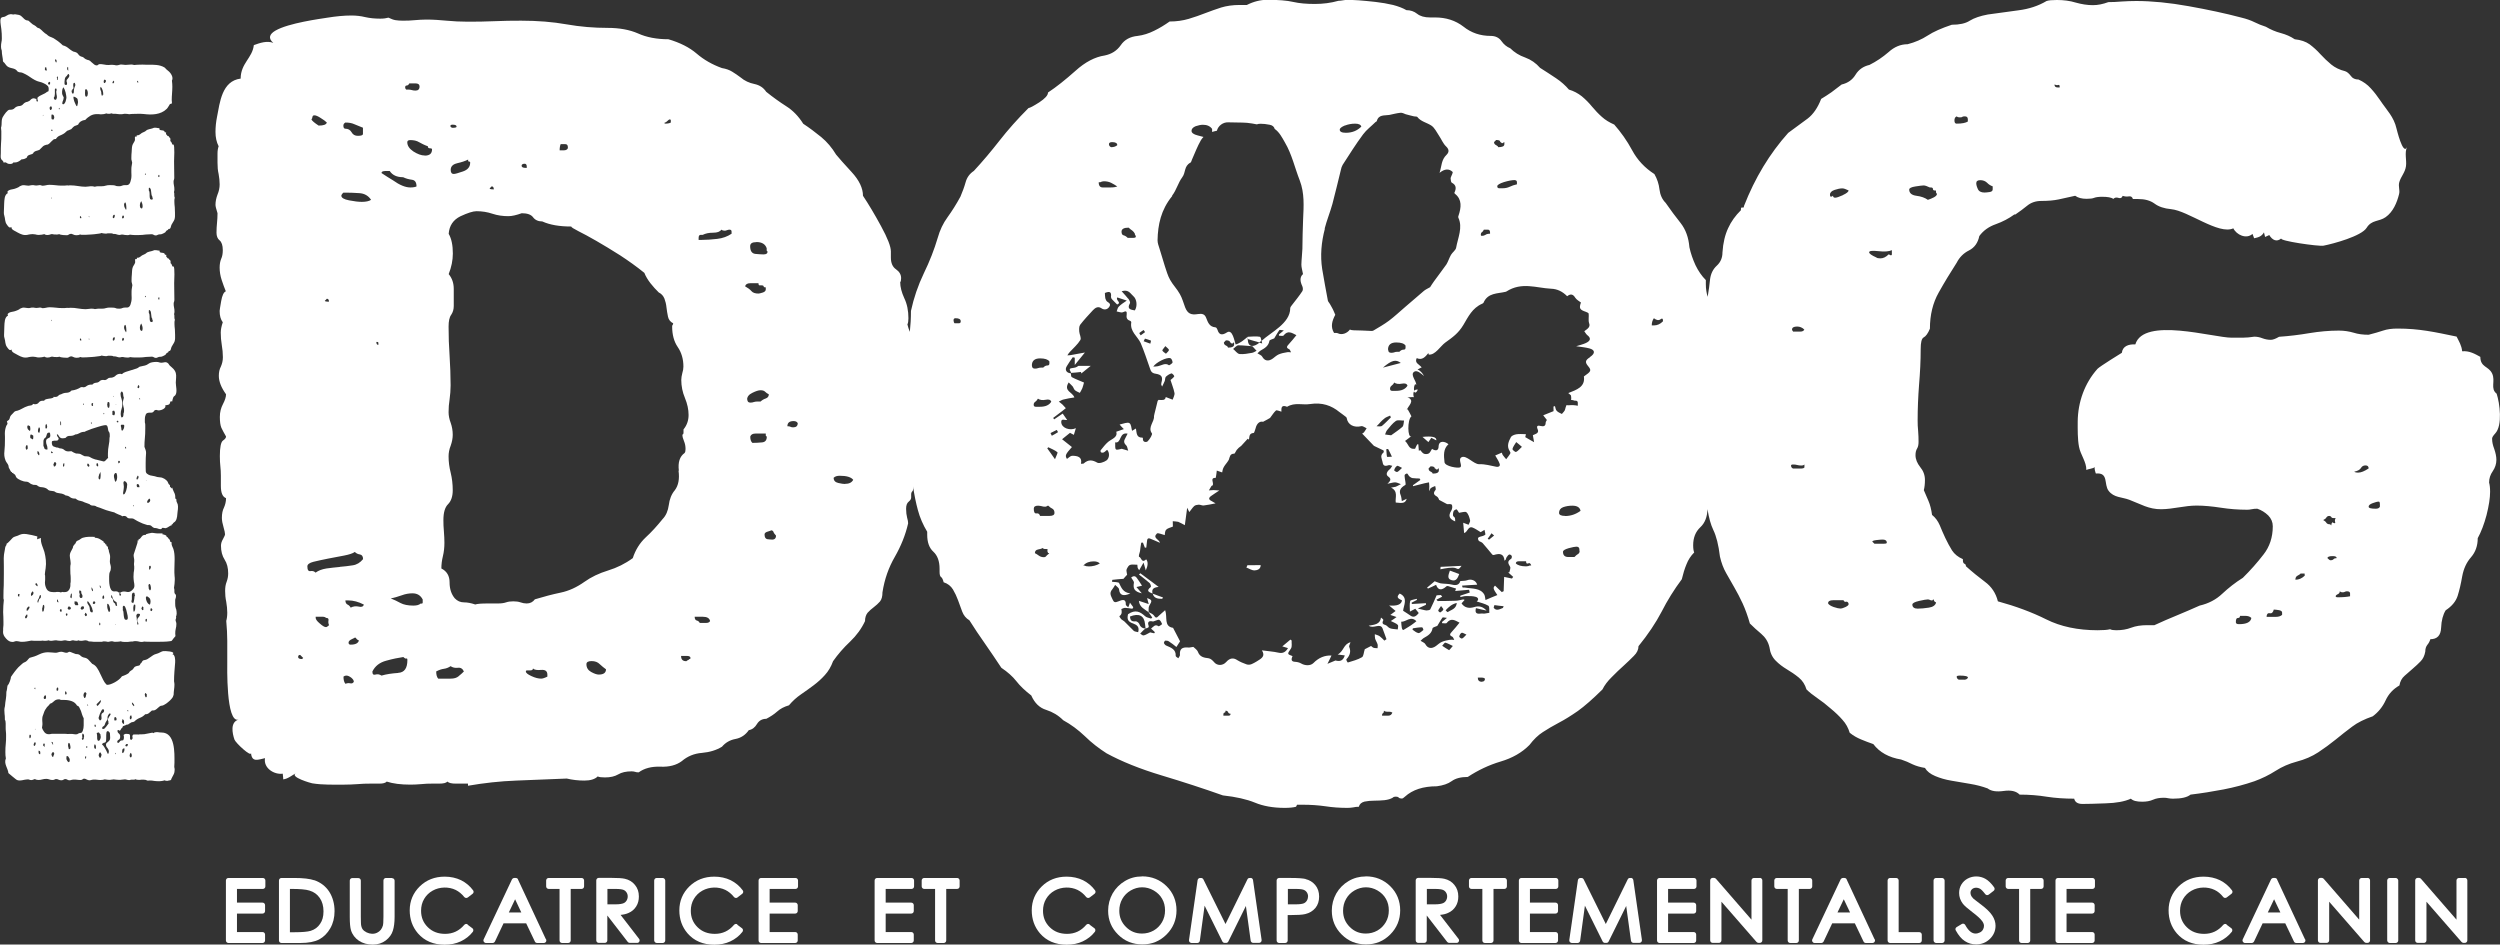 <?xml version="1.0" encoding="UTF-8"?>
<svg xmlns="http://www.w3.org/2000/svg" id="Calque_1" data-name="Calque 1" viewBox="0 0 246.45 93.11">
  <rect x="0" y="0" width="246.45" height="93.11" fill="#333333" stroke="none"/>
  <defs>
    <style>
      .cls-1 {
        fill: #fff;
      }
    </style>
  </defs>
  <path class="cls-1" d="M17.03,64.47c.31-.26-.81-.31-.96-.28-.19.04-.42.22-.66.27-.45.1-.74.56-1.16.61-.12.01-.2.07-.24.15-.04.09-.09.16-.17.21-.02.09-.06.15-.12.17-.07.02-.14.05-.22.05-.06.02-.13.04-.19.07-.06.04-.1.09-.14.16-.08.12-.16.19-.26.23-.09.05-.16.12-.22.24-.09.07-.19.13-.31.18-.12.05-.23.09-.36.14-.15.22-.38.41-.7.59-.32.17-.55.25-.73.25-.04,0-.08-.01-.12-.05-.11-.12-.23-.28-.31-.46-.09-.19-.18-.39-.28-.58-.08-.2-.19-.38-.31-.57-.12-.19-.27-.32-.48-.41-.12-.12-.23-.24-.34-.37-.1-.12-.24-.21-.43-.24-.16-.03-.29-.1-.39-.2-.08-.09-.21-.15-.39-.15h-.06c-.09-.03-.2-.08-.34-.13-.13-.06-.24-.1-.32-.1,0,0-.06.02-.1.05-.06.04-.1.05-.15.05-.09,0-.18-.01-.28-.05-.09-.03-.18-.05-.25-.05-.1,0-.2.02-.29.05-.09.04-.19.05-.29.05s-.24-.01-.37-.03c-.13-.01-.25-.02-.37-.02-.28,0-.58.07-.88.22-.29.15-.6.25-.92.33-.08.08-.17.16-.23.25-.08.09-.17.16-.29.2-.06,0-.26.16-.58.47-.12.13-.24.27-.37.44-.14.18-.25.35-.37.52,0,.07-.03.22-.1.42-.08.2-.14.34-.22.4-.03.09-.06.2-.06.32-.02.13-.04.25-.07.33,0,.26-.02.5-.05.7-.04.22-.07.45-.09.71-.04.13-.06.27-.06.39s.01.24.02.38c.02.13.03.25.03.4v.16c.06.1.08.23.08.38v.34c0,.16,0,.3.02.44.02.15.02.29.02.45,0,.26,0,.51-.03.77-.03.25-.04.53-.04.82,0,.12.01.23.01.33.01.11.02.21.04.3-.23.51.21.97.25,1.44,0,0,.77.66.84.68.34.14.71-.06,1.07-.06.04,0,.09,0,.15.03.05.02.12.04.19.04s.12-.01.18-.04c.06-.02.12-.04.17-.06.11.06.24.09.36.09.13,0,.25-.02.36-.05.13-.04.27-.06.42-.06.1,0,.21.02.3.06.1.04.2.05.32.05.06,0,.11-.01.18-.04.07-.04.11-.05.15-.05.09,0,.18.01.25.06.08.04.18.06.29.06.07,0,.14-.02.2-.06.07-.04.11-.06.16-.06.08,0,.15.01.22.06.06.04.13.06.21.06s.16-.02.21-.04c.08-.02.14-.03.22-.03.12,0,.24,0,.34.02.1.02.22.02.34.02.07,0,.13-.02.18-.06.04-.05.09-.07.16-.07s.16.03.24.08c.09.05.19.08.29.08.06,0,.13-.02.21-.04.07-.02.15-.03.22-.03.13,0,.24,0,.34.02.11.02.21.02.32.02.16,0,.29-.02.39-.06.08,0,.15.02.22.03.07.01.14.02.22.02.08,0,.16,0,.23-.02.08,0,.16-.02.22-.03.08,0,.17.02.25.03.09.01.19.02.29.02.09,0,.19,0,.27-.02.1,0,.18-.02.25-.03.08,0,.16,0,.23.03.07.02.15.04.23.04.04,0,.08,0,.13-.02.04-.02.1-.02.15-.02h.16c.11,0,.18-.02.2-.05.07.05.18.07.33.07.08,0,.15,0,.24-.02.08,0,.18,0,.26,0,.13,0,.24.03.34.09.04,0,.08,0,.12,0,.03-.01.08-.01.13-.01.13,0,.27.01.41.04.13.02.28.03.43.03.1,0,.22,0,.33-.02.11-.01.2-.04.27-.07.04.03.07.04.11.04.05-.01.09,0,.12.03.08-.03.17-.04.27-.06.11,0,.17-.07.19-.19.07-.13.14-.26.21-.4.07-.14.1-.3.1-.46,0-.06-.01-.16-.04-.27,0-.15.02-.28.02-.43,0-.95.09-2.97-1.28-2.97-.07,0-.15,0-.21-.01-.07-.01-.14-.03-.24-.03-.14,0-.26.03-.34.1-.04,0-.08-.01-.09-.05-.16.04-.34.07-.52.1-.18.05-.38.07-.57.07h-.18s-.07.02-.12.02-.09,0-.14-.01c-.05,0-.09,0-.16,0-.03,0-.05,0-.07,0-.03.01-.05.01-.08.01h-.06c-.06.04-.09.1-.09.19,0,.03.02.06.02.1,0,.04.01.08.01.1-.03.01-.06.04-.06.07,0,.04-.04.06-.08.06-.08,0-.12-.05-.12-.16v-.22c0-.12-.04-.18-.14-.19-.09,0-.17-.02-.23-.02-.12,0-.21.05-.28.12.04.04.05.12.05.23,0,.14-.04.24-.09.29-.17,0-.28.04-.32.12-.04.08-.1.12-.18.15-.04-.04-.07-.08-.07-.13,0-.08.05-.14.15-.2.1-.04.14-.16.14-.32,0-.13-.04-.22-.13-.29-.09-.07-.14-.16-.14-.29,0-.03.03-.05.07-.05.05,0,.08,0,.09.02.01.02.04.03.04.05.08-.03.12-.08.14-.15.02-.07.06-.11.13-.13.03-.13.08-.2.17-.21.09-.03.18-.06.25-.11.09,0,.16-.02.19-.04.04-.05.1-.08.17-.11.06-.06.13-.09.19-.1.06,0,.14-.02.22-.06.16-.16.34-.28.54-.36.2-.07.39-.2.54-.36.17,0,.29-.04.38-.13.08-.08.18-.16.28-.24h.09c.11,0,.2-.02.28-.08.08-.05.14-.1.2-.16.06-.05.12-.1.19-.16.07-.06.15-.08.25-.08.05,0,.13-.04.25-.11.11-.06.23-.14.34-.24.13-.1.24-.21.34-.33.11-.12.17-.25.2-.39,0-.16.02-.33.04-.5.02-.16.04-.33.04-.49,0-.08-.01-.19-.04-.35,0-.62.06-1.23.11-1.86.01-.23.01-.78-.31-.82ZM3.05,72.58c0,.08-.03.15-.09.2-.05,0-.07-.06-.07-.16,0-.09.01-.15.04-.19h.05s.06.02.06.06v.08ZM6.42,68.26c0-.06.01-.11.06-.11.04.03.05.06.06.09.02.03.03.07.03.14,0,.05-.03.08-.09.08-.02,0-.04,0-.07-.04.02-.04.02-.08,0-.16ZM5.6,67.85s0-.05.02-.05c.02-.01.02-.02.02-.03.06,0,.1.03.1.08v.19s-.06.01-.07.04c-.02.03-.03.05-.05.05,0-.02,0-.03-.02-.05,0-.01,0-.03-.02-.03,0,0,0,0,0-.01v-.07l-.02-.05s.04-.02.04-.07ZM4.37,68.63s.06-.09.08-.12c.04.05.06.09.08.11.01.03.01.06.01.09,0,.14-.03.2-.12.2-.07,0-.11-.04-.11-.13,0-.05.02-.09.05-.15ZM3.41,67.82s.03,0,.03-.04h0s.04,0,.04.03v.13h-.02l-.07-.06s0-.05.02-.05ZM3.45,71.89s-.01,0-.01-.02c0,0,.01-.02.02-.02h.02c0,.08-.01.11-.02.11v-.04s-.01-.03-.01-.03ZM3.48,73.44c-.03.07-.06.09-.09.09-.05,0-.07-.03-.07-.11,0-.05,0-.09.03-.12.02-.04.04-.07.05-.11.02,0,.03,0,.04-.02h.02s.06.03.06.11c0,.05-.02.1-.04.16ZM3.96,74.3v.05h-.02s-.08-.01-.08-.04c-.02-.02-.04-.05-.06-.08.01-.01.01-.04.01-.07,0-.02,0-.04-.01-.05v-.07s0-.04.01-.04c.03,0,.06.01.07.02.06.02.09.06.09.14v.14ZM4.4,73.6h-.02s-.05-.02-.06-.04c-.01-.02-.03-.04-.06-.04v-.13c0-.07.02-.09.07-.09.08,0,.1.04.08.1-.03.08-.02.12.01.15,0,.03-.01.03-.02.05ZM5.29,74.44c-.01.05-.03.13-.06.19-.04,0-.08-.04-.11-.1-.03-.07-.05-.12-.05-.15,0-.05.02-.09.04-.12.02-.04.04-.07.06-.1h.1s.05,0,.05.05c0,.01,0,.02-.01.02,0,0,0,.01,0,.02l.05.05s-.06.1-.06.16ZM5.12,73.23s-.05-.06-.05-.08l.05-.02s0,.02.02.02h.05c0,.06.03.14.06.23-.02-.01-.03-.01-.06,0-.02.01-.03,0-.03-.03v-.04s-.02-.03-.05-.07ZM6.87,75c0,.07-.03.11-.09.14-.07-.03-.13-.08-.16-.15-.03-.07-.06-.13-.08-.17.01-.01.01-.03.01-.07v-.13c0-.06.02-.09.05-.09.01,0,.03,0,.05.01.02.01.03.01.04.01.05.03.07.07.1.13.03.04.05.1.08.14v.18ZM6.89,73.85h-.09s-.03,0-.03-.02v-.05c-.02-.06-.03-.12-.04-.16-.02-.04-.02-.09-.02-.16,0-.06,0-.1.02-.13v-.03s0-.04.02-.04c0,0,.03-.01.04-.03.06.02.1.08.12.19.02.11.04.2.04.27,0,.09-.03.14-.07.16ZM7.91,72.26c-.07,0-.14.02-.2.06-.06.05-.12.07-.2.07s-.16,0-.25-.02c-.1-.02-.18-.02-.25-.02-.07,0-.14,0-.19,0-.05,0-.1.01-.15.01-.1-.02-.2-.02-.29-.02h-1.28c-.06.01-.12.03-.16.03-.04.01-.08.01-.13.01-.19,0-.33-.07-.44-.21-.11-.14-.19-.29-.23-.42.04-.19.06-.4.03-.64-.02-.26,0-.46.08-.63.05-.12.09-.24.12-.34.04-.11.1-.2.17-.29.05-.09.11-.18.19-.24.08-.06.14-.15.2-.24.14-.03.26-.11.39-.24.12-.13.29-.19.5-.19.07,0,.14.02.17.06h.34c.27,0,.52.04.74.12.22.08.4.22.52.43.11.04.19.09.23.19.05.1.11.22.16.34.04.13.08.26.12.38.04.13.1.25.15.34v.72c0,.17-.03.33-.08.49-.05.16-.13.24-.2.24h-.07ZM8.27,72.78c-.02.08-.05.13-.08.13h-.04l-.04.03s-.04-.04-.04-.12v-.04h.03c.03-.06.03-.13,0-.22,0-.09,0-.17.05-.25.09.03.14.13.14.28,0,.04-.02.09-.04.19ZM8.28,68.78v-.05s-.01-.04-.02-.06c-.02,0-.03-.06-.03-.11,0-.15.05-.26.14-.32h.02s.08.01.08.04c.01.03.04.06.06.1-.03.08-.06.16-.07.27-.02.1-.06.15-.13.15-.05,0-.05,0-.05-.01ZM8.49,74.69v.02s-.04.02-.03.04c0,.04,0,.04-.03.04-.03,0-.05-.01-.05-.07s.03-.12.08-.2c0,0,.03.01.03.04v.12ZM8.5,73.73v-.11s.01-.04.05-.07c.04,0,.06.03.06.09,0,.06-.03.08-.11.08ZM8.63,69.54s-.04-.06-.04-.08l.05-.02s.05.08.05.16c-.02,0-.04-.03-.06-.05ZM9.68,69.27c.1-.1.17-.18.23-.25.03.03.04.06.04.08,0,.06-.03.14-.11.24-.08.11-.16.2-.22.25-.07-.02-.1-.09-.1-.18.02,0,.07-.05.16-.15ZM9.32,71.5s.03-.04.03-.08h.02s.04.01.03.03c0,.02.01.04.04.04h0v.11c0,.05-.03.06-.07.06-.02-.03-.03-.04-.04-.06-.01-.01-.02-.04-.02-.06,0-.01.01-.03.02-.04ZM9.41,73.82c-.06,0-.09-.04-.11-.09-.02-.05-.02-.1-.02-.13s0-.08.02-.14c.02-.06.03-.09.05-.09.08.05.11.16.11.29,0,.12-.01.16-.05.16ZM9.58,72.72c0-.21-.02-.36-.05-.47h.07s.03-.05.07-.05c.07,0,.11.03.12.05,0,.03.05.08.12.16v.1s0,.07.02.1c0,.02,0,.04,0,.08,0,.04-.02.1-.06.2-.04.1-.1.14-.17.14-.08,0-.11-.1-.13-.3ZM9.96,74.59c-.03.08-.06.12-.09.12-.03,0-.06-.03-.08-.09-.02-.06-.04-.1-.06-.12,0-.17.05-.28.14-.34.03.01.06.06.09.12.04.07.05.11.05.12,0,.04-.02.09-.05.18ZM10,70.64c0,.05.01.1.01.15,0,.13-.05.21-.16.23-.08-.08-.13-.16-.13-.26,0-.03.02-.08.05-.16.02-.07.06-.16.08-.24.04-.09.08-.17.12-.25.04-.06.07-.11.08-.14,0-.04.02-.04.06-.04.06,0,.09,0,.12,0,.01.02.03.06.03.11,0,.12-.05.2-.14.24-.08.04-.13.12-.13.25,0,.04,0,.08.01.13ZM10.78,73s-.08.1-.13.13c-.05.04-.09.08-.14.12-.04.04-.06.08-.06.15,0,.12.04.24.14.33.08.12.14.21.14.35,0,.02,0,.07-.02.14-.01.07-.05.1-.08.1-.06-.13-.12-.26-.18-.38-.06-.11-.12-.21-.18-.31-.06-.1-.12-.17-.21-.24,0-.05.02-.08.06-.1.06-.03.09-.05.12-.07.12,0,.19-.06.21-.17.02-.13.02-.26.02-.41s0-.27.02-.39c0-.12.06-.18.17-.18.12.09.18.17.18.24v.05s0,.1.01.17c.01.07.01.14.01.22,0,.11-.03.19-.07.24ZM10.87,70.48s-.03.05-.04.08c0,.02-.03.04-.06.07-.04.07-.08.15-.13.26v.13s.06.08.05.14c-.01.06-.01.11.02.15-.03.05-.11.15-.23.31-.12.16-.21.24-.27.24s-.11,0-.14-.05c0-.11.04-.17.12-.21.08-.04.13-.11.15-.19.02-.1.07-.21.15-.32.08-.11.12-.19.12-.25,0-.03,0-.05-.01-.06,0-.01,0-.05,0-.07,0-.04.02-.12.06-.2.05-.09.1-.15.16-.19.05,0,.08.03.08.09,0,.02,0,.04-.02.07ZM12.87,74.21c.08.04.12.14.12.29v.05l-.05.07h.03s-.04.04-.14.04c-.04-.09-.05-.15-.05-.19,0-.06.03-.15.1-.27ZM12.39,73.43s.03-.05.05-.08h.09c.06,0,.09.02.09.05-.02.03-.03.06-.05.11-.01.05-.04.07-.09.07-.08,0-.12-.03-.12-.09,0,0,0-.04.02-.06ZM12.07,73.9c.01-.06.06-.1.12-.12h.04c.05,0,.06.03.04.1-.03.07-.03.12,0,.15-.04.02-.06.05-.08.12-.03.06-.05.09-.09.09-.04,0-.06-.04-.06-.13,0-.08.01-.14.02-.2ZM11.34,74.28v-.07s.05.04.06.07c0,.03.01.05.01.07-.05,0-.07-.03-.07-.07ZM11.44,71s-.06,0-.09.04c-.06,0-.09-.06-.09-.16,0-.12.03-.18.09-.2.09.03.14.1.14.2,0,.09-.01.14-.04.13ZM12.19,71.37s-.09-.04-.14-.11v-.02s0-.05-.02-.07c-.01-.01-.02-.03-.02-.06,0,0,0-.02.02-.04.02-.02.02-.04.02-.07v-.05s.02-.05.05-.05c.07.05.12.1.13.19,0,.07,0,.17,0,.27h-.04ZM12.64,70.12c-.06,0-.09-.04-.09-.08,0-.03.01-.04.04-.04.04.03.05.06.07.08l-.02.04ZM12.93,70.83v.04s0,.04,0,.04c-.02-.02-.03-.02-.03,0-.07,0-.11-.03-.1-.1.01-.06,0-.11-.02-.14.02,0,.04,0,.04-.03h0v-.04s0-.04.03-.04c.03,0,.04-.01.04-.04.06,0,.08.03.08.1,0,.06,0,.13.04.17-.04,0-.05.01-.05.04ZM13.2,69.62s-.08-.08-.13-.13c-.05-.06-.07-.14-.07-.23h.04s.08.08.12.13c.04.05.07.09.07.14s0,.07-.03.09ZM14.47,68.61c0,.08-.02.12-.06.12-.06,0-.08,0-.08-.02,0,0,0-.02,0-.02.01,0,.01,0,.01-.02-.04-.03-.05-.06-.05-.1,0-.04,0-.06-.04-.1.04,0,.06-.04.04-.08,0-.04,0-.06.05-.06.03,0,.05.01.07.05.01.03.04.05.07.08-.01.04-.03.08-.01.15Z"></path>
  <path class="cls-1" d="M17.33,59.97c-.05-.14-.06-.29-.06-.46,0-.11,0-.2,0-.27v-.07c0-.07.02-.15.05-.21.02-.07.03-.13.03-.23,0-.07-.02-.12-.07-.16-.05-.04-.09-.12-.09-.24v-.16c0-.08-.01-.16-.04-.2.04-.27.08-.55.08-.82,0-.12,0-.24-.02-.35,0-.13-.02-.25-.02-.36v-.29c0-.62.1-1.44-.1-2.04-.07-.19-.23-.41-.16-.63-.07-.03-.15-.08-.19-.11.01,0,.03,0,.04,0,0-.09-.12-.3-.21-.31,0-.08-.06-.12-.15-.13.07-.17-.3-.24-.43-.27.02-.03.03-.06.05-.08-.29-.01-.55.03-.84-.03-.08-.02-.17-.02-.26-.02-.05,0-.53.11-.54.13,0,.02,0,.04-.01.06-.21.02-.3.02-.41.16-.12.15-.15.23-.34.32,0,.02.03.07.03.08-.03,0-.07,0-.11,0,.05.16-.07.39-.11.55-.07.28-.19.53-.26.8-.06.25.08.47.04.72-.01.07-.02.14-.02.22,0,.09,0,.17.02.25,0,.07,0,.15,0,.23,0,.14-.03.27-.05.4,0,.14-.02.28-.02.41,0,.16.02.32.04.48.03.14.05.28.05.4,0,.16-.06.29-.21.42-.12.13-.27.2-.4.2-.08,0-.15-.01-.22-.03-.08-.02-.15-.02-.23-.02s-.14.02-.22.05c-.06.04-.11.07-.14.07-.08,0-.14-.02-.19-.07-.05-.05-.14-.07-.24-.07-.04,0-.06,0-.09.01-.01,0-.04,0-.08,0-.11,0-.21-.06-.28-.17-.07-.11-.11-.24-.14-.4-.03-.16-.05-.31-.05-.48v-.43c0-.2.02-.34.08-.46.06-.1.09-.23.09-.4,0-.11-.02-.21-.05-.31-.03-.09-.05-.19-.05-.31,0-.18.04-.37.02-.55-.02-.21-.15-.41-.13-.63-.02,0-.04,0-.06,0,0-.1-.02-.18-.03-.28-.11,0-.16-.09-.13-.19-.03,0-.05,0-.08-.01-.03-.08-.08-.13-.14-.19-.02-.01-.04,0-.06,0,0-.03,0-.07,0-.1-.3-.19-.48-.38-.91-.38.02-.02.04-.06.07-.08-.38-.02-.84-.04-1.21.08-.18.06-.21.13-.37.22-.12.07-.21.06-.29.18-.06.09-.02.17-.15.22-.01.11-.1.12-.14.2-.03.05-.01.13-.04.18-.06.13-.15.27-.22.42-.05.11-.08.22-.08.34,0,.26.15.73.06.97-.01.04-.01.1-.01.16v.21c0,.15,0,.31.01.45.02.14.03.29.03.43v.26c0,.09,0,.18-.03.27v.18c0,.08-.01.18-.05.28-.03.1-.09.2-.17.27-.08.08-.2.12-.38.12-.02,0-.06,0-.08,0-.02-.01-.05-.02-.08-.02-.04,0-.11.02-.2.05-.06-.03-.15-.05-.27-.05-.07,0-.15,0-.24.02-.08,0-.16,0-.24,0-.31,0-.52-.1-.63-.3-.11-.2-.17-.42-.17-.64,0-.09.02-.19.02-.28,0-.09,0-.19,0-.27,0-.1,0-.2-.03-.25.02-.19.04-.4.08-.62.08-.54.01-1.07-.12-1.59-.1-.37-.41-.91-.34-1.39-.1.06-.28.07-.38.14.02-.05,0-.23.02-.29-.35-.09-.7-.18-1.06-.23-.39-.05-.54,0-.88.16-.18.08-.36.08-.5.22-.19.19-.39.45-.62.6,0,.02.03.05.04.07-.13.14-.15.25-.17.42-.03.24-.11.5-.11.74,0,.06,0,.11-.01.17.01.25.01.51.01.77v.79c0,.38,0,.75-.01,1.09-.02.34-.03.71-.03,1.05v.23c0,.07.01.13.04.17-.04.37-.07.77-.07,1.21,0,.15.01.3.02.45.01.15.01.31.01.48v.34c0,.11-.01.22-.03.34,0,.06,0,.12,0,.18-.01.06-.01.12-.01.18,0,.21.1.43.3.64.2.23.4.33.62.33.07,0,.15,0,.21-.04.07-.03.14-.04.21-.04.06,0,.14.02.22.03.09.03.18.04.29.04.16,0,.33-.01.49-.04.16-.02.3-.05.45-.08.08.01.17.02.27.02h.56c.1,0,.19,0,.28-.02.04.01.09.02.14.02h.15c.14,0,.23-.02.28-.05.09.03.16.05.22.05.08,0,.16,0,.25-.02.09-.01.16-.03.24-.03s.16.01.22.03c.06.01.16.02.27.02.08,0,.16,0,.23-.02.07-.01.13-.03.2-.03s.14.01.22.04c.08.02.15.03.22.03.06,0,.13-.01.17-.03.06-.02.1-.04.15-.04.08,0,.14.01.19.03.05.01.12.02.19.02.09,0,.14-.02.19-.05.04.03.13.05.24.05.08,0,.16,0,.24-.02.07-.01.15-.03.23-.03.1,0,.22.04.32.11.17,0,.33.02.49.04.15,0,.32,0,.49,0h.22c.07,0,.14,0,.21-.04h.18c.09,0,.18.02.25.04h.12s.08-.01.13-.04c.08,0,.12,0,.17-.02.03,0,.06.01.12.02.06.02.11.04.18.04.11,0,.2-.01.29-.01.09,0,.19-.02.29-.04.12.05.24.06.36.06.13,0,.24,0,.36,0,.11-.01.23-.04.34-.04h.14c.06-.03.15-.04.25-.04.13,0,.23.02.33.04.1.04.19.04.28.04.1,0,.18,0,.23-.04.12.02.25.02.39.02.14,0,.27,0,.37.01h.49c.22,0,.45-.01.66-.01.21,0,.42-.02.58-.04.17-.01.26-.04.26-.06.07-.1.12-.17.18-.24.06-.06.12-.14.18-.21-.01-.06-.02-.14-.02-.25,0-.17.01-.33.05-.48.04-.15.06-.29.06-.45,0-.07,0-.14-.03-.21-.03-.07-.05-.15-.05-.21,0-.04.02-.07.03-.1.01-.04.03-.08.03-.13,0,0,0-.03-.01-.04-.01-.01-.01-.03-.01-.04.04-.1.07-.21.07-.32,0-.16-.02-.3-.05-.43ZM1.9,58.69s0,.04,0,.07v.03s-.01.04-.05.04c0,0-.02-.01-.02-.04-.01-.02-.03-.04-.06-.04v-.13s.03-.07.07-.07h.04s.05.02.05.07c0,.03,0,.04-.01.06ZM2.69,60.76v.04s-.05.07-.06.1c0,.04-.03.05-.08.05h-.04s-.04-.03-.04-.1c0-.08.06-.17.18-.29.04.02.05.04.05.09v.11ZM2.85,60.01s-.07.09-.09.16h-.03s-.03,0-.03.02c-.01.02-.03.02-.04.02l-.04-.04c0-.16.04-.28.14-.32.03-.02.04-.03.04-.04,0-.02.02-.03.05-.03.03,0,.04.01.04.04,0,0,.01.03.02.03,0,.08-.02.13-.06.16ZM3.24,58.63c-.05.04-.1.09-.15.13-.03-.06-.04-.11-.04-.16,0-.08.04-.18.14-.3h.02l.07.06s.02.06.02.08c0,.07-.02.14-.06.19ZM3.55,57.7s-.07-.09-.07-.12c0-.04.04-.08.11-.08h.03s.03.08.05.1c.02.04.04.07.04.1,0,.05-.02.08-.04.1-.04-.03-.07-.07-.12-.11ZM4.03,58.81v.07c-.03.07-.07.11-.13.15-.04.04-.07.1-.07.17-.03.03-.04.07-.04.11.01.05,0,.08-.05.08l-.05-.03c0-.1.03-.2.07-.26.04-.07.09-.14.11-.24,0-.03.01-.07.03-.12.03-.06.06-.08.09-.08.03,0,.04.03.04.07v.09ZM4.35,60c-.01.06-.03.12-.04.2v.02s-.01.04-.03.04c-.01,0-.04.02-.05.04-.04,0-.07-.05-.07-.14v-.22c.04-.05.05-.1.05-.17,0-.07.03-.12.11-.15.04.05.05.11.05.21,0,.07-.01.14-.03.19ZM5.74,59.38s-.06-.01-.06-.03c0-.02-.02-.03-.06-.05v-.11c0-.06,0-.09.02-.09.03,0,.06.01.07.06,0,.05,0,.08.03.11,0,.01.02.05.02.08,0,.02,0,.03-.02.03ZM6.04,60.29h-.1s-.04-.06-.04-.09c0-.08.02-.12.09-.16.06,0,.09.05.09.14,0,.07,0,.12-.03.12ZM6.55,60.71s-.06-.06-.06-.16c0-.06.02-.08.06-.08.06,0,.1.02.1.08,0,.1-.04.16-.1.16ZM6.89,60.09s-.07.01-.11.01c-.02,0-.04-.01-.06-.05-.03-.01-.03-.03-.05-.06,0-.05.01-.08.03-.1.02-.02.04-.06.06-.11.08,0,.14.03.18.07.03.04.05.09.05.12,0,.04-.03.08-.1.12ZM7.04,58.99s-.06-.04-.07-.06c0-.03-.02-.04-.05-.06.02-.05.04-.13.05-.21,0-.09.04-.14.1-.17,0,.04.01.1.01.14,0,.06,0,.11,0,.17,0,.08-.02.14-.05.19ZM7.61,59.67c-.06-.02-.1-.02-.15,0-.08-.07-.12-.14-.12-.22,0-.03,0-.05.01-.06,0,0,0-.03,0-.11.18,0,.27.03.29.09.03.06.05.14.08.26-.03.02-.07.04-.12.04ZM9.05,57.9s.04.1.07.15c.03.05.05.11.05.16,0,.01,0,.03-.01.04,0,.01,0,.02,0,.04-.1-.06-.14-.16-.14-.28,0-.07.01-.11.04-.11ZM7.94,58.97c-.06-.05-.1-.12-.1-.21,0-.03,0-.06,0-.08.02-.02.02-.05.02-.08,0-.04,0-.09-.03-.12-.02-.03-.02-.06-.02-.09,0-.03,0-.06,0-.09.01-.04.01-.06.01-.09h.05c.06,0,.11.04.14.09v.09c0,.07.02.14.06.19.05.05.06.12.06.19,0,.12-.04.18-.08.17-.04,0-.08,0-.13.01ZM8.2,60.05c-.06.04-.1.05-.13.05-.03,0-.04,0-.06-.03,0-.02-.03-.05-.06-.06,0-.08.05-.18.12-.24h.12c.06,0,.09.04.09.16,0,.04-.02.08-.08.12ZM8.44,60.74s-.05-.02-.05-.05c-.01-.03-.02-.06-.05-.09,0-.02,0-.05.03-.06.02-.02.03-.05.03-.06l-.02-.06h.05s.08.03.08.06c.01.04.03.07.06.08,0,.12-.04.18-.11.18ZM9.08,60.37c-.12,0-.19-.07-.21-.21-.01-.14-.04-.25-.05-.33-.02-.07-.07-.14-.12-.22-.06-.08-.1-.16-.1-.25,0-.06.02-.09.07-.09.09.1.17.22.24.34.07.12.12.24.18.37v.06s.02.06.03.08c.02.03.03.07.03.12,0,.09-.03.13-.07.13ZM9.36,59.49s-.05.04-.08.06c-.01,0-.04,0-.08-.02-.03,0-.05-.04-.05-.07,0-.04,0-.07.03-.09.02-.03.05-.05.06-.11h.02s.07.03.11.08c0,.03.03.06.03.07,0,.03-.02.05-.04.07ZM9.83,61.64s-.05-.02-.05-.06,0-.09.01-.14c0-.05.03-.06.06-.06.03.03.04.06.03.11-.01.04,0,.07.01.12-.02.02-.05.03-.06.03ZM9.89,57.97s-.06-.11-.06-.21v-.05h.02s.05.03.06.07c.02.04.03.09.03.12,0,.01,0,.04-.04.07ZM10.14,59.03l-.04-.04s0-.02,0-.09c0-.08.01-.13.04-.14,0-.04.02-.07.05-.07.03,0,.05.04.07.1.01.06.01.1.01.13,0,.08-.04.11-.13.11ZM10.83,60.25c-.01.06-.04.08-.08.08-.03,0-.06-.08-.11-.2-.05-.14-.07-.24-.07-.32v-.28h.08c.05.03.1.11.14.23.04.12.07.26.07.38,0,.03-.02.06-.04.1ZM11.36,61.61v-.07l.05.04s-.02.03-.05.03ZM11.46,59.74s-.06-.03-.07-.09c-.02-.06-.04-.12-.05-.16-.13-.06-.18-.16-.19-.28,0-.13-.07-.24-.19-.31v-.14c0-.06.02-.09.06-.09.04.11.07.25.12.36.05.12.14.22.27.29.08.03.1.08.1.15,0,.06,0,.14.04.21-.01.03-.05.05-.09.05ZM11.89,58.72s-.03,0-.06,0c-.01,0-.03,0-.05-.06,0-.04-.02-.09-.02-.11,0-.05,0-.07.04-.09.06.01.1.05.11.11.01.06.03.08.03.06,0,.01-.01.04-.05.07ZM12.44,61.1c-.09,0-.16-.04-.18-.13-.03-.08-.05-.18-.06-.28-.01-.1-.01-.2-.03-.32,0-.1-.03-.18-.07-.22.01-.02.01-.05.01-.1v-.08s-.01-.06-.01-.1c0-.09.04-.14.12-.16.05.02.11.08.15.2.05.11.09.24.12.39.04.15.07.27.09.39.01.13.02.19.02.2,0,.14-.04.21-.15.21ZM13.03,59.41s-.04-.02-.07-.06c0-.1,0-.16.02-.18.02-.03.02-.1.02-.18v-.27c0-.17.04-.27.14-.3.09,0,.14.03.12.08,0,.06.01.13.06.17-.03.03-.04.07-.06.13,0,.07-.02.14-.02.22-.01.08-.02.17-.04.24-.01.07-.04.14-.08.2-.03-.03-.06-.04-.09-.06ZM13.34,59.83c0,.1-.01.19-.02.26-.01.08-.06.16-.12.24-.04-.06-.06-.16-.06-.32,0-.11,0-.22.04-.34t.02-.02v-.05h.05c.06,0,.09.02.09.08v.14ZM13.67,60.85c-.1.08-.14.19-.14.3,0,.07.02.14.06.19.04.05.05.11.05.17,0,.04-.01.07-.05.07-.03,0-.04-.01-.04-.04s-.01-.03-.02-.05v-.07c0-.08,0-.14-.02-.2-.02-.06-.03-.13-.03-.21v-.12s-.05-.06-.03-.11c0-.05,0-.09-.02-.12.03,0,.05-.03.05-.08v-.02s0-.02.03-.02c.02,0,.03-.01.04-.04h.12c.08,0,.13.03.13.08,0,.09-.04.18-.13.25ZM14.14,60.05c0,.06-.02.1-.09.1-.02,0-.04-.02-.07-.08-.02-.06-.04-.09-.04-.1,0-.03.02-.06.04-.08.01,0,.02-.03.02-.07v-.04s.05.01.06.03c.01.01.04.02.08.04-.02.08-.02.14,0,.2ZM14.7,56.11v-.21c0-.06.02-.1.03-.12h.11l.02.03-.02.02s.04.04.04.08c-.03.05-.04.1-.06.16,0,.04-.03.07-.08.07h-.05v-.03ZM14.65,57.67s.01-.03.01-.06c.03-.03.06-.04.08-.04.04,0,.07.05.1.15.03.12.04.2.04.28,0,.04-.01.07-.02.12-.02.04-.04.07-.07.07-.05,0-.07-.01-.07-.06,0-.03-.03-.07-.06-.1v-.07s-.01-.09-.01-.12c0-.04-.02-.07-.02-.12,0,0,0-.03.02-.04ZM14.41,61.28s-.06-.02-.07-.05c.01-.03.01-.08.01-.13,0-.07.02-.09.06-.09h.04s.04.02.03.08c-.01.06-.01.1,0,.14,0,.03-.04.05-.08.05ZM14.49,59.35c-.07-.15-.11-.29-.11-.41,0-.09.04-.14.11-.16.08.04.16.1.24.17.07.07.11.19.11.37,0,.07-.01.12-.02.16-.03.04-.03.09-.03.13-.13-.03-.22-.12-.3-.27ZM14.91,60.24c-.07,0-.08-.04-.08-.14,0-.09.02-.13.06-.13h.04s.05.01.05.04.02.06.05.08c-.03.1-.07.15-.12.15Z"></path>
  <path class="cls-1" d="M17.28,49.15c0-.3,0-.39-.14-.66-.07-.13-.12-.29-.17-.43,0,.01-.04.05-.04.1-.05-.07-.1-.13-.17-.17,0-.07-.03-.1,0-.17-.16-.05-.17-.22-.24-.34-.14-.21-.47-.41-.72-.42-.21-.01-.4-.05-.54-.11-.2-.03-.35-.06-.46-.09-.1-.03-.2-.08-.29-.15-.1-.07-.14-.17-.14-.28s0-.24-.01-.38c0-.13,0-.25,0-.41s0-.33.01-.5c.01-.16.03-.33.03-.49,0-.12-.02-.23-.06-.33-.04-.1-.07-.19-.1-.27,0-.3.01-.58.04-.85.03-.27.04-.59.04-.93v-.33c0-.1,0-.2-.04-.3v-.35c0-.13.02-.25.08-.4.04-.14.17-.21.37-.21h.17c.12,0,.21-.05.26-.13.05-.1.14-.14.26-.14.12.04.2.05.25.05.21,0,.76-.21.62-.5.12-.03.33-.03.42-.13.08-.09.03-.37.26-.24.03-.13.05-.27.1-.39.06-.16.14-.14.22-.25.21-.31.04-.89.04-1.23,0-.31.08-.65,0-.95-.11-.36-.33-.49-.58-.72-.09-.08-.1-.17-.2-.25-.23-.19-.42-.03-.67-.04-.1,0-.2-.05-.3-.07-.2-.03-.57,0-.75.07-.19.07-.31.22-.53.27-.22.05-.39.09-.54.12-.1.09-.24.17-.4.21-.16.06-.32.1-.48.15-.17.05-.32.09-.48.15-.16.05-.28.12-.38.22-.04,0-.06,0-.08-.02-.03,0-.04-.01-.08-.01-.18,0-.32.06-.44.16-.1.12-.24.18-.4.22h-.07c-.16,0-.26.03-.33.1-.06.06-.16.12-.26.14-.04-.01-.11-.02-.19-.02-.16,0-.28.05-.36.14-.09.09-.21.14-.38.14.03,0,0,.01-.11.03-.1.05-.17.08-.2.15h-.09c-.19,0-.34.04-.47.13-.12.1-.23.14-.3.14-.03,0-.06,0-.08-.02-.04,0-.07,0-.1,0h-.09c-.27.18-.59.3-.95.34-.11.14-.27.21-.48.22-.2,0-.37.06-.52.14-.12.02-.22.07-.29.15-.08.09-.19.12-.32.12-.06,0-.11,0-.14-.02,0,.07-.04.11-.12.12-.08.04-.19.05-.28.06-.11.01-.22.04-.33.06-.11.03-.17.07-.2.15-.04,0-.05,0-.07,0,0,0-.04,0-.06,0-.19,0-.32.06-.4.17-.08.11-.2.18-.37.18-.08,0-.13-.02-.19-.04-.05.08-.1.13-.2.15-.09.02-.18.04-.28.05-.25.08-.42.16-.65.29-.12.07-.28.14-.41.18-.22.05-.27.04-.42.23-.08.1-.23.21-.29.33-.06.12-.05.25-.14.35-.06.06-.16.08-.2.18,0,.03.07.12.06.18-.01.11-.1.16-.13.26-.09.25-.13.47-.13.73.01.11.01.21.01.31v.27c0,.41-.01.78-.05,1.13-.04.37-.02.61.11.95.08.2.21.29.28.48.03.07.01.15.04.22.03.08.08.13.11.2.02.05.16.39.26.16-.05.05-.05.1-.06.17.03-.01.1,0,.13-.02,0,.16.1.1.16.17.07.08.09.22.15.29.18.21.67.41.94.41.14,0,.24.04.34.12.09.08.2.14.32.17.06.03.13.04.22.03.09,0,.15,0,.21.04.13.12.29.19.5.19.21.02.4.08.54.2.06.09.19.15.38.16.2.02.31.04.35.09.08.06.16.1.25.11.09.01.19.04.28.05.1,0,.2.04.29.07.09.03.16.08.23.13.17.01.33.07.44.17.13.1.29.14.49.14h.06c.14.13.29.2.45.22.16.03.3.08.45.16.07.03.15.06.23.08.07.03.16.06.24.09.07.09.19.14.34.14.15,0,.27.03.36.11.21.06.42.14.62.22.21.08.41.16.63.21.08.03.19.05.29.08.11.02.19.05.27.08-.04,0-.01,0,.05.04.07.03.16.07.26.12.1.04.19.08.28.11.07.05.12.07.12.09.04-.03.11-.04.18-.04.12,0,.22.03.28.12.06.08.16.12.28.12h.12c.12,0,.21.01.26.04.05.04.12.07.22.13.08.06.22.12.38.2.16.09.42.19.77.29h.12c.12,0,.24.04.3.12.08.08.16.14.27.17h.09c.23,0,.37.17.61.09.03-.01,0-.09.04-.1.06-.02.12,0,.17,0,.07,0,.15.04.22.02.2-.05.38-.25.62-.31-.02,0-.06-.03-.09-.04.03,0,.08-.04.14-.05,0-.12.19-.18.26-.28.2-.26.18-.64.22-.95.03-.16.04-.32.04-.49,0-.15-.03-.27-.09-.38-.06-.09-.08-.22-.08-.37ZM2.73,44.17v.06s-.05.06-.07.08c-.01.02-.04.03-.06.03-.02-.05-.04-.09-.06-.13-.01-.05-.01-.09-.01-.11,0-.08.03-.16.11-.23.06.01.09.07.09.18v.12ZM2.76,42.33s-.07-.12-.07-.22c0-.04,0-.08.01-.12,0-.03.05-.05.14-.05.03.04.06.05.08.06.04,0,.05.03.05.07v.02s.02.1.02.2-.02.17-.05.2c-.08-.07-.14-.12-.2-.18ZM3.28,43.01v.14c0,.1-.03.16-.1.16-.03-.05-.07-.08-.12-.09-.06-.01-.08-.06-.08-.13v-.16s.04-.04.04-.06c-.01-.02,0-.04.03-.05.04.03.09.04.13.06.03.03.07.04.1.07v.07ZM3.87,44.83s-.02.05-.02.05c-.05,0-.08-.03-.09-.08-.01-.06-.04-.08-.07-.08v-.19s0-.06.05-.06c.09.07.14.17.14.3v.06ZM3.93,42.45s-.02.07-.02.1v.07s-.03.03-.04.03c-.06,0-.1-.02-.11-.05-.01-.04-.02-.07-.02-.11,0-.12.03-.24.09-.36.07,0,.11.06.11.2,0,.04,0,.06,0,.12ZM4.48,41.96c0-.07.04-.13.09-.18.03.08.05.13.06.16,0,.04.02.06.02.12,0,.02-.01.07-.02.11,0,.05-.04.07-.08.07-.04,0-.07-.02-.07-.04v-.23ZM4.89,43.13s-.08.06-.14.07c-.05.03-.1.05-.14.1-.04.02-.07.11-.07.23,0,.13.03.24.07.34.04.1.07.21.07.34,0,0,0,.03,0,.05,0,.01-.02.03-.02.06-.15,0-.25-.04-.28-.11-.02-.08-.05-.17-.1-.25v-.39c0-.09,0-.18.04-.25.02-.07.07-.13.14-.16.08-.07.12-.19.15-.32.03-.14.11-.2.26-.2.03,0,.05.03.07.11.01.08.02.14.02.18,0,.09-.02.16-.07.19ZM10.21,40.7s.03,0,.03.02c0,0,.02,0,.03,0v.09s0,.02-.04.02h-.02v-.02s0-.03,0-.05c0-.02-.01-.03-.01-.04l.02-.02ZM9.09,39.74c.08,0,.11.03.08.09-.03.06-.02.12.01.18-.03,0-.04,0-.04,0,0,.01-.01.01-.03.01-.06,0-.09-.05-.09-.16,0-.06.02-.1.06-.14ZM9,41.6c.03.06.04.1.04.12l-.04.09s-.04-.06-.04-.12c0-.03.01-.05.04-.09ZM8.21,39.9v-.09s.02-.05.05-.05c0,.04,0,.06,0,.08,0,.01.02.04.02.06,0,.02-.02.02-.05.02h-.02v-.02ZM5.94,41.83v-.19c0-.06.01-.1.04-.11.03.01.04.07.04.16v.23h-.03s-.04-.01-.02-.02c0-.02,0-.03-.03-.03v-.04ZM5.07,44.67s-.04-.03-.04-.09c0-.05.02-.09.04-.09.04.04.06.05.1.08.03.03.04.04.04.08-.04.02-.08.02-.14.02ZM5.48,45.91s-.06.08-.13.08c-.03,0-.05-.02-.05-.06,0-.04,0-.07-.05-.1.04-.07.06-.12.06-.16.01-.05.04-.09.09-.12h.02s.07.01.08.06c0,.03.03.08.06.1-.04.08-.06.14-.08.2ZM6.34,45.74v.11c0,.09-.02.14-.09.16-.03-.03-.04-.08-.04-.14,0-.03,0-.08.04-.14v-.05s.03-.01.09-.01v.06ZM8.73,46.01s-.05,0-.06-.04c0-.02-.03-.03-.06-.03v-.03s0-.06,0-.07c0-.02-.01-.05-.01-.09,0-.03.02-.04.05-.04h.06s.04.06.06.08c.03.04.04.08.04.12,0,.07-.03.09-.07.09ZM9.64,45.99s-.04-.02-.06-.04c-.02-.02-.04-.04-.07-.06v-.14c0-.06.02-.08.07-.08h.06c.03.06.04.14.04.27l-.04.05ZM9.85,47.28c-.08-.03-.13-.08-.13-.14s0-.11-.01-.16c.04-.03.06-.06.04-.1-.01-.06,0-.08.04-.12.02-.04.06-.12.11-.25,0,.06,0,.13.02.2,0,.07,0,.13,0,.21,0,.16-.03.29-.09.37ZM10.8,43.1c0,.29-.03.56-.08.8-.05.25-.08.53-.08.81v.22c0,.06,0,.14.02.21-.07.06-.14.12-.22.22-.06.08-.14.13-.23.13-.12-.03-.24-.06-.36-.09-.11-.03-.21-.06-.32-.08-.09-.01-.19-.04-.26-.07-.13-.04-.26-.1-.37-.17-.12-.08-.26-.1-.42-.1h-.12c-.11-.05-.24-.1-.34-.17-.1-.07-.24-.1-.41-.1h-.11c-.09-.03-.17-.07-.24-.1-.07-.04-.14-.09-.22-.13-.06,0-.11,0-.16.01-.04,0-.1.01-.15.01-.17,0-.3-.06-.4-.15-.1-.09-.25-.15-.44-.15-.06-.02-.08-.03-.12-.05-.03-.01-.06-.03-.11-.03h-.07c-.1-.03-.22-.07-.32-.11-.11-.06-.16-.19-.16-.38,0-.08.01-.12.05-.15.11-.04.23-.04.37-.04.14.02.24-.06.26-.21-.03-.07-.06-.13-.12-.19-.04-.06-.06-.13-.06-.22.06,0,.11.01.12.05.03.04.06.08.09.14.03.05.07.1.12.13.04.04.11.07.22.07.12,0,.23-.02.32-.05.09-.14.24-.2.44-.19.18,0,.36-.04.5-.14.17-.01.31-.06.44-.14.13-.08.29-.12.48-.12.07-.05.2-.1.39-.17.19-.08.4-.16.62-.22.22-.08.44-.13.62-.19.2-.05.34-.08.42-.08s.14.02.18.08c.02.06.05.11.06.19.02.08.03.15.04.24.02.09.05.14.1.19.04.1.05.18.05.26v.24ZM10.78,40.12c-.02.07-.04.1-.07.1-.03,0-.04,0-.03-.03.01-.03,0-.04-.04-.04h-.03c-.03-.13-.04-.2-.04-.25,0-.05,0-.09.02-.12,0-.04.01-.08.03-.15h.04c.08,0,.12.03.13.11,0,.08.01.14.01.21,0,.06-.01.11-.03.17ZM11.44,39.83h.04s-.03.04-.08.04c0-.03,0-.04.04-.04ZM11.2,39.03s.02.05.02.05c0,.02,0,.02-.02.02-.01,0-.03,0-.04-.02,0-.03.01-.05.04-.05ZM11.12,40.9h-.04v-.36s.04-.05.07-.05h.11c.04.08.07.15.07.21,0,.1-.02.18-.07.24-.06,0-.09,0-.09-.02,0,0-.01-.02-.04-.02ZM11.49,47.36c-.04.08-.08.13-.13.13-.03-.07-.06-.16-.08-.28-.03-.1-.05-.2-.05-.29,0-.12.05-.22.14-.29h.05c.06,0,.09.04.1.13.02.07.03.17.03.28,0,.12-.03.23-.06.32ZM11.5,41.58s.01-.06.04-.06c.03,0,.04-.02.04-.05h.04s.05.04.05.12c0,.03-.03.05-.07.05-.04,0-.06-.03-.1-.05ZM11.81,45.56s-.01.04-.01.06h-.02s-.02.01-.04.02c0,.02-.01.04-.03.04-.03,0-.04-.04-.05-.09-.01-.05-.02-.07-.02-.06,0-.04.03-.08.09-.12.03.04.05.05.06.05.01-.02.03,0,.03.03,0,.03,0,.05-.01.07ZM12.37,44.03s.07.07.07.16c-.02.01-.04.03-.05.03-.04,0-.06-.04-.06-.11,0-.05.01-.07.05-.07ZM12,38.58c.09.06.14.16.14.29.01.12.02.24.07.34l-.05.19c-.03.12-.05.22-.05.29,0,.14.03.26.06.4.05.13.06.26.06.4,0,.09-.01.19-.06.29v.09c0,.08-.02.14-.04.2-.01.05-.07.07-.14.07-.02,0-.03,0-.05-.01,0-.01,0-.03,0-.03,0,0,.01,0,.01-.01-.04-.1-.05-.19-.05-.3,0-.17.03-.34.08-.47.05-.14.08-.3.08-.48,0-.2-.03-.38-.08-.52-.06-.16-.1-.32-.1-.49,0-.1.04-.18.12-.24ZM12.07,42.46s-.07-.01-.08-.04c0-.03-.02-.08-.03-.12v-.04s0-.09-.02-.14c-.01-.05-.03-.09-.03-.14s.01-.08.05-.11h.18c.07,0,.11.03.11.11,0,.2-.07.36-.19.48ZM12.52,48.02c-.03.11-.05.23-.08.33-.04.11-.07.2-.12.28-.04.08-.1.11-.14.11-.03,0-.04-.02-.04-.08,0-.05,0-.1,0-.13.01-.04.02-.07.02-.1.02-.16.05-.29.05-.44,0-.13-.03-.26-.05-.41.02-.03.05-.06.05-.11,0-.03.01-.04.04-.04.07,0,.14.04.2.11.06.08.09.16.09.23,0,.06-.01.14-.03.26ZM13.18,49.8v.08s0,.04-.02.04l-.02-.02s-.01-.02-.01-.03c-.01,0-.01-.02-.01-.06,0-.01,0-.01.02-.01h.04ZM13.67,37.95s.07.1.07.16c0,.02,0,.04-.02.09-.02.04-.04.07-.07.07-.01,0-.03,0-.03-.02-.02,0-.03-.01-.06-.01,0-.16.04-.25.12-.29ZM13.48,47.1v-.05s.04,0,.04-.02v-.05s0-.04.02-.04c.02,0,.02-.01.02-.04h.04s.05.02.05.07v.16s-.06.06-.08.08c0,.02-.03.05-.04.08-.04-.02-.07-.04-.07-.1v-.08ZM13.71,48.03l-.04-.02s-.01.04-.05.04c0,0,0-.03-.04-.04-.01.01-.04.02-.05.02-.03,0-.04-.01-.02-.05.02-.03,0-.04-.03-.04v-.14c0-.06.03-.08.07-.08.08,0,.13.03.16.11.02.07.04.13.04.16,0,.03-.02.05-.04.05ZM13.79,39.37h0c-.05,0-.07-.02-.07-.06s.02-.06.07-.06c0,.03,0,.06,0,.06.02,0,.03,0,.03.02,0,.03-.01.04-.03.04ZM14.41,47.42l-.02-.02v-.03h.02l.02.03s0,.02-.02.02ZM14.75,49.47c-.05.07-.1.1-.17.1-.04,0-.08-.02-.08-.08,0-.08.04-.14.08-.19.04-.06.08-.1.12-.15.07.02.11.08.11.18,0,.02-.02.08-.05.14Z"></path>
  <path class="cls-1" d="M16.62,34.6c.24.04.22-.26.29-.4.08-.17.22-.34.29-.51.08-.2.06-.46.06-.68,0-.18-.01-.36-.02-.55-.02-.17-.04-.35-.04-.52v-.2c0-.06.02-.13.04-.21-.04-.08-.05-.17-.05-.28.01-.11,0-.21-.03-.29.01-.04.03-.08.03-.12.01-.04.01-.08.01-.12,0-.14-.01-.28-.04-.4-.03-.13-.04-.25-.04-.38,0-.07.01-.14.04-.2.02-.05.03-.12.03-.19,0-.26,0-.52-.01-.8-.01-.27-.01-.55-.01-.84,0-.1.09-1.64-.07-1.64-.03,0-.07-.01-.1,0-.02-.08-.1-.3-.19-.33.02-.11.03-.34-.13-.33.02-.09-.03-.13-.13-.13-.06-.05-.09-.13-.17-.2.02-.05,0-.11.02-.15-.05,0-.11-.03-.15-.03,0-.31-.6-.05-.51-.39-.23,0-.43-.12-.65,0-.19.08-.54.09-.68.25-.09.1-.33.16-.44.24-.15.12-.28.24-.47.21.01.05-.02.1-.02.14-.26-.12-.12.25-.16.35-.06.19-.21.32-.26.53-.05.19-.04.41-.06.61-.02.19-.03.4-.03.62,0,.09,0,.18.04.27.03.09.04.15.04.18,0,.02-.01.1-.04.25-.03.14-.04.27-.04.39,0,.09,0,.19,0,.3,0,.1.01.2.01.32,0,.23-.04.44-.11.64-.06.2-.19.31-.34.31h-.19c-.1,0-.2.01-.28.05-.07.04-.17.06-.29.06-.17,0-.29-.01-.38-.06-.1-.04-.28-.05-.55-.05-.13,0-.27.01-.39.05-.11.04-.25.06-.39.06-.06,0-.12,0-.19,0-.07,0-.14,0-.21,0-.07,0-.17.02-.3.04-.11-.03-.22-.04-.29-.04-.1,0-.19,0-.29.02-.1,0-.21.03-.33.03-.25,0-.49-.03-.74-.07-.25-.05-.52-.07-.83-.07-.01,0-.04.02-.07.02-.03,0-.06,0-.1-.01-.05,0-.09,0-.12,0-.08,0-.15.02-.22.02h-.23c-.22,0-.42-.01-.63-.04-.22-.02-.42-.04-.62-.04-.12,0-.24.02-.36.05-.13.03-.24.04-.37.04-.06-.04-.12-.06-.2-.06-.06,0-.11,0-.17.02-.06,0-.13.02-.21.02-.06,0-.12-.01-.17-.02-.05-.02-.11-.02-.16-.02-.1,0-.18,0-.26.03-.26.08-.51-.07-.79-.01-.08.01-.15.08-.24.09,0,.08-.51.27-.62.28-.17.03-.36.06-.49.15-.04.03-.07.06-.1.1.02.04.01.11.04.15-.35.16-.34.72-.36,1.03-.01.31-.03.61-.03.89,0,.12.01.22.04.29.11.33.04.63.27.92.09.12.24.39.43.21,0,.25.23.34.4.43.29.16.62.37.96.37.12,0,.24-.01.36-.05.12-.02.24-.04.39-.04.08,0,.17.02.27.03.09.03.19.05.32.05.21,0,.39-.04.55-.08.08.06.17.09.28.09.13,0,.26-.03.41-.09.08,0,.16,0,.25.03.09.01.19.01.28.01.1,0,.18-.01.23-.04.09.04.22.08.4.09.17.01.29.02.37.02s.14-.02.21-.08c.06-.04.13-.06.23-.06.03,0,.08.02.17.06.1.05.2.08.32.08.16,0,.28-.02.37-.08.06.02.12.04.18.04h.19c.11,0,.27,0,.47-.02.2,0,.39-.03.57-.04.18-.02.34-.04.47-.06.13-.01.2-.04.21-.06.17.03.31.06.41.06.08,0,.15,0,.24-.04.09,0,.16,0,.24,0,.1,0,.21,0,.29.06h.09c.11,0,.2.02.27.05.08.03.16.05.25.05.05,0,.09,0,.13-.02.05,0,.09-.02.12-.02.08,0,.19.02.27.04.09,0,.19.02.27.02.11,0,.19-.01.23-.05.15.02.31.04.45.04h.48c.22,0,.44-.02.64-.05.19,0,.39-.03.59-.03.07,0,.14.02.2.06.06.05.13.06.19.06.07,0,.14-.01.21-.06.13-.07.26-.03.39-.07.1-.03.26-.12.36-.18-.04.03.11-.15.09-.14.07-.08.18-.05.22-.19ZM5.07,31.55v.08s0,.02-.02.02h-.02v-.1s0-.02.02-.02h.02v.02ZM7.95,33.59s0,0,0-.02c0,0-.02-.03-.05-.03h-.02v-.13s.01-.05.02-.07c.03.03.06.06.08.08.02.02.04.07.04.12-.02.03-.03.04-.05.04ZM8.8,33.49s-.05-.02-.05-.05c0-.01.01-.03.01-.03,0-.01,0-.02,0-.04v-.02s.04.02.04.07c0,.04,0,.07,0,.07ZM11.29,33.48c-.03.07-.07.1-.1.1-.05,0-.07-.03-.07-.05v-.1c0-.08.04-.14.11-.19.07,0,.09.03.09.09,0,.02-.01.08-.03.15ZM12.07,33.59s-.04-.03-.04-.09c0-.07.03-.14.08-.2.06,0,.11.04.11.13,0,.11-.05.16-.15.16ZM12.42,32.76c-.03-.06-.07-.13-.12-.21-.04-.08-.07-.18-.07-.29,0-.05.01-.1.03-.12v-.03s.01-.05.03-.05c.04,0,.04-.01.04-.04.05.01.08.08.1.21.01.13.03.25.03.38,0,.07-.02.13-.04.16ZM14.04,32.56s-.04.06-.05.06c-.08,0-.13-.04-.16-.1-.02-.06-.04-.13-.04-.2,0-.17.05-.32.14-.43.03.08.06.17.09.24.03.07.04.18.04.3,0,.03-.01.06-.03.12ZM14.37,29.21v.05s-.02.03-.04.03h-.04v-.08s.01-.05.04-.05c0,0,.03.02.04.04v.02ZM15,31.75c-.12,0-.19-.03-.21-.1-.02-.06-.04-.14-.04-.26v-.2c0-.15-.02-.27-.08-.34v-.21s0-.07.03-.08c.09.02.13.08.16.16.01.07.04.15.04.24,0,.08.02.16.03.25,0,.07.03.15.08.21,0,.06,0,.1.03.13.02.03.02.06.02.1,0,.02-.02.05-.05.1ZM15.71,29.47v.04s-.03.02-.04.02c-.05,0-.07-.03-.07-.09,0-.09.03-.13.07-.13.03,0,.04.01.04.04v.11Z"></path>
  <path class="cls-1" d="M16.79,13.87c.02-.11.03-.34-.13-.33.02-.09-.03-.13-.13-.13-.06-.05-.09-.13-.17-.2.02-.04,0-.11.02-.15-.05,0-.11-.03-.15-.03,0-.31-.6-.05-.51-.39-.23,0-.43-.12-.65,0-.19.08-.54.09-.68.25-.09.1-.33.16-.44.24-.15.12-.28.24-.47.21.01.05-.02.1-.02.14-.26-.12-.12.25-.16.35-.06.19-.21.33-.26.53-.05.2-.04.41-.06.61-.02.19-.03.4-.03.62,0,.1,0,.18.04.27.03.09.04.15.04.18,0,.02-.01.1-.04.25-.03.14-.04.27-.04.39,0,.09,0,.19,0,.3,0,.1.01.2.01.32,0,.23-.04.44-.11.64-.06.2-.19.31-.34.31h-.19c-.1,0-.2.01-.28.05-.07.04-.17.06-.29.06-.17,0-.29-.01-.38-.06-.1-.04-.28-.05-.55-.05-.13,0-.27.01-.39.05-.11.04-.25.06-.39.06-.06,0-.12,0-.19,0-.07,0-.14,0-.21,0-.07,0-.17.02-.3.05-.11-.03-.22-.05-.29-.05-.1,0-.19,0-.29.02-.1,0-.21.03-.33.03-.25,0-.49-.03-.74-.07-.25-.04-.52-.07-.83-.07-.01,0-.04.02-.07.02-.03,0-.06,0-.1-.01-.05,0-.09,0-.12,0-.08,0-.15.02-.22.02h-.23c-.22,0-.42-.01-.63-.04-.22-.02-.42-.04-.62-.04-.12,0-.24.02-.36.05-.13.03-.24.04-.37.04-.06-.04-.12-.06-.2-.06-.06,0-.11,0-.17.02-.06,0-.13.02-.21.02-.06,0-.12-.01-.17-.02-.05-.02-.11-.02-.16-.02-.1,0-.18.01-.26.03-.26.08-.51-.07-.79-.01-.08.01-.15.08-.24.09,0,.08-.51.27-.62.28-.17.03-.36.06-.49.15-.04.03-.07.06-.1.1.02.04.01.11.04.15-.35.16-.34.72-.36,1.03-.01.31-.03.61-.03.88,0,.12.01.22.04.29.11.33.04.63.27.92.09.12.24.39.43.21,0,.25.23.34.4.43.29.16.62.37.96.37.12,0,.24-.01.36-.05.12-.02.24-.04.39-.04.08,0,.17.02.27.03.09.03.19.05.32.05.21,0,.39-.04.55-.08.08.06.17.09.28.09.13,0,.26-.03.41-.09.08,0,.16,0,.25.03.09.01.19.01.28.01.1,0,.18-.01.23-.04.09.04.22.08.4.09.17.01.29.02.37.02s.14-.02.21-.08c.06-.04.13-.06.23-.06.03,0,.08.02.17.06.1.05.2.08.32.08.16,0,.28-.02.37-.08.06.02.12.04.18.04h.19c.11,0,.27,0,.47-.02.2,0,.39-.03.57-.04.18-.02.34-.04.47-.06.13-.01.2-.04.21-.06.17.03.31.06.41.06.08,0,.15,0,.24-.03.09,0,.16,0,.24,0,.1,0,.21,0,.29.06h.09c.11,0,.2.02.27.05.08.03.16.05.25.05.05,0,.09,0,.13-.02.05,0,.09-.02.12-.02.08,0,.19.02.27.04.09,0,.19.02.27.02.11,0,.19-.01.23-.05.15.02.31.04.45.04h.48c.22,0,.44-.02.64-.05.19,0,.39-.03.59-.03.07,0,.14.02.2.06.06.04.13.06.19.06.07,0,.14-.01.21-.06.13-.07.26-.03.39-.07.1-.03.26-.12.36-.18-.04.03.11-.15.09-.14.07-.08.18-.05.22-.19.24.04.22-.26.29-.4.08-.17.22-.34.29-.51.08-.2.06-.46.06-.68,0-.18-.01-.36-.02-.55-.02-.17-.04-.35-.04-.52v-.2c0-.06.02-.13.04-.21-.04-.08-.05-.17-.05-.28.01-.11,0-.21-.03-.29.01-.04.03-.08.03-.12.01-.04.01-.08.01-.12,0-.14-.01-.28-.04-.4-.03-.13-.04-.25-.04-.38,0-.07.01-.14.04-.2.02-.05.03-.12.03-.19,0-.26,0-.52-.01-.79-.01-.27-.01-.55-.01-.84,0-.1.09-1.64-.07-1.64-.03,0-.07-.01-.1,0-.02-.08-.1-.3-.19-.33ZM5.07,19.48v.08s0,.02-.02.02h-.02v-.09s0-.02.02-.02h.02v.02ZM7.95,21.53s0,0,0-.02c0,0-.02-.03-.05-.03h-.02v-.13s.01-.05.02-.07c.03.03.06.06.08.08.02.02.04.07.04.12-.02.03-.03.05-.05.05ZM8.8,21.42s-.05-.02-.05-.05c0-.01.01-.03.01-.03,0-.01,0-.02,0-.04v-.02s.04.02.04.07c0,.05,0,.07,0,.07ZM11.29,21.41c-.03.07-.07.1-.1.1-.05,0-.07-.03-.07-.05v-.1c0-.08.04-.14.11-.19.07,0,.09.03.09.09,0,.02-.01.08-.03.15ZM12.07,21.53s-.04-.03-.04-.09c0-.07.03-.14.08-.2.06,0,.11.04.11.13,0,.11-.05.16-.15.16ZM12.42,20.69c-.03-.06-.07-.13-.12-.21-.04-.08-.07-.18-.07-.29,0-.05.01-.1.03-.12v-.03s.01-.05.03-.05c.04,0,.04-.01.04-.04.05.01.08.08.1.21.01.13.03.25.03.38,0,.07-.02.13-.04.16ZM14.04,20.49s-.04.06-.05.06c-.08,0-.13-.04-.16-.09-.02-.06-.04-.13-.04-.2,0-.17.05-.32.14-.43.03.08.06.17.09.24.03.07.04.18.04.3,0,.03-.01.06-.03.12ZM14.37,17.15v.05s-.02.03-.04.03h-.04v-.08s.01-.05.04-.05c0,0,.03.02.04.04v.02ZM15,19.68c-.12,0-.19-.03-.21-.1-.02-.06-.04-.14-.04-.26v-.2c0-.15-.02-.27-.08-.34v-.2s0-.07.03-.08c.09.02.13.08.16.16.01.07.04.15.04.24,0,.08.02.16.03.25,0,.07.03.15.08.21,0,.06,0,.1.03.13.02.03.02.06.02.09,0,.02-.02.05-.05.11ZM15.71,17.4v.04s-.03.02-.04.02c-.05,0-.07-.03-.07-.09,0-.09.03-.13.07-.13.03,0,.04,0,.04.05v.11Z"></path>
  <path class="cls-1" d="M.59,16.03c.12.04.13.1.26.12.14.02.4.04.45-.13.12,0,.25,0,.36-.03.16-.05.34-.16.46-.28.2,0,.37-.06.53-.18.01-.09.06-.16.11-.19.06-.04.12-.07.2-.09.07-.02.14-.04.22-.07.07-.03.11-.09.14-.16.08-.08.17-.13.27-.15.12-.02.21-.07.3-.1.1-.1.2-.2.31-.31.1-.1.23-.16.37-.19.11,0,.2-.04.27-.1.07-.06.13-.12.19-.19.07-.07.14-.14.21-.2.07-.06.16-.08.27-.08.09-.14.21-.26.36-.32.16-.06.29-.13.41-.2.09-.05.16-.12.24-.2.07-.07.16-.13.26-.14.06-.03.11-.06.18-.08.06-.02.11-.05.13-.1.09-.11.18-.18.27-.24.12-.04.24-.09.34-.13.12-.27.36-.43.71-.47.16-.18.32-.3.52-.42.19-.1.39-.15.6-.15.08,0,.15,0,.22,0,.06.02.14.02.22.02.2,0,.38-.03.52-.09.04.03.12.04.27.04.06,0,.12-.01.16-.03.06,0,.1-.02.12-.02s.03.01.03.02c0,.01,0,.03.02.03h.16c.12,0,.23,0,.33.02.11.02.22.02.34.02.07,0,.14,0,.22-.02.06-.02.13-.02.21-.02.07,0,.15,0,.19.01.06,0,.12.01.2.03.13-.02.27-.03.42-.03.14-.01.29-.01.45-.01.2,0,.4,0,.57.02.77.1,1.67.08,2.26-.51.11-.11.15-.23.23-.33.03-.05.04-.09.08-.13.05-.05.16-.02.2-.09.01-.02-.02-.28-.02-.32,0-.43.06-.86.06-1.3,0-.11,0-.21-.01-.3,0-.1-.01-.2-.03-.31.18-.33-.12-.78-.38-.97-.09-.07-.14-.11-.21-.18-.05-.05-.05-.09-.13-.14-.48-.3-1.08-.28-1.61-.28-.08,0-.17,0-.27,0-.1-.01-.21-.01-.3-.01-.14,0-.28,0-.42.01-.14,0-.28.02-.4.03-.12-.03-.21-.05-.27-.05-.1,0-.2.01-.29.02-.1.01-.19.02-.3.02-.08,0-.14-.01-.2-.02-.06,0-.13-.02-.21-.02s-.15.01-.22.04c-.08.03-.16.04-.25.04-.06,0-.13,0-.2-.03-.08-.01-.16-.02-.24-.02-.16,0-.26.01-.32.02-.17,0-.33-.01-.49-.05-.16-.03-.29-.04-.38-.04-.08,0-.14.02-.18.06-.04.05-.09.07-.14.07-.09,0-.17-.03-.24-.08-.07-.05-.14-.11-.2-.17-.08-.05-.14-.13-.21-.19-.08-.06-.17-.1-.25-.1-.14-.04-.25-.1-.34-.18-.07-.09-.2-.14-.34-.17-.11-.05-.2-.13-.26-.23-.07-.11-.18-.17-.32-.21-.1-.01-.2-.05-.28-.11-.09-.06-.19-.12-.28-.2-.08-.08-.19-.14-.29-.21-.1-.06-.22-.1-.34-.13-.13-.12-.24-.23-.35-.31-.11-.09-.23-.18-.36-.26-.13-.1-.27-.18-.44-.24-.16-.05-.31-.14-.42-.26-.14-.08-.26-.17-.37-.28-.11-.12-.23-.21-.36-.32-.11-.03-.22-.07-.27-.13-.05-.06-.12-.11-.2-.16-.13-.06-.26-.14-.34-.23-.11-.09-.2-.18-.29-.25-.13,0-.23-.04-.31-.09-.08-.06-.16-.13-.22-.2-.13-.13-.23-.23-.4-.27-.03,0-.4-.07-.41-.07-.1.08-.29-.02-.42,0-.14.01-.22.05-.34.12-.07.04-.17.11-.24.13-.07.02-.14.03-.2.04-.12.03-.2.09-.21.31-.01.27.06.6.09.86.04.31.05.61.05.92,0,.14-.01.27-.04.38-.03.13-.04.28-.04.44,0,.12.02.22.04.28.03.06.04.13.04.2,0,.25.07.51.1.77,0,.05,0,.15.02.2.04.09.06.06.11.12.06.09.14.18.21.27.29.36.78.2,1.05.53.04.08.12.12.22.15.14,0,.29.03.44.11.13.06.29.14.43.23.14.1.29.19.42.28.16.1.3.18.45.24.06.03.16.05.29.09.13.02.26.08.39.14.14.06.25.13.35.22.1.08.14.19.14.34,0,.04,0,.08-.01.16-.01.08-.06.11-.14.11-.14.13-.31.21-.49.29-.18.07-.34.17-.47.3,0,.12,0,.2.04.25v.09s-.02.04-.04.04c-.06,0-.1-.03-.1-.11v-.07s0-.08-.02-.09h-.05s-.06-.01-.09-.02c-.03-.02-.05-.03-.09-.03-.13,0-.23.05-.32.14-.08.1-.19.16-.3.2-.19.03-.33.11-.43.23-.1.13-.26.2-.46.2-.16.03-.29.09-.39.2-.1.11-.25.16-.43.16h-.07c-.21,0-.52.48-.62.64-.25.36-.09.76-.22,1.13.02.13.03.24.03.34v.32c0,.3,0,.61-.03.92-.02.32-.02.62-.02.92,0,.19-.05.43.04.6.07.13.22.15.22.33.1.01.18-.03.27,0ZM13.55,7.97h.04s.03.04.03.08c0,.03,0,.07.01.1h-.03s-.04-.01-.06-.05c-.02-.03-.02-.06-.02-.09,0-.03.02-.04.04-.04ZM11.13,8.04s.05-.06.08-.09c.02.02.04.04.04.09-.01.04-.01.09,0,.11-.02,0-.04,0-.05.03-.02.02-.03.04-.05.04-.03,0-.05-.02-.06-.05,0-.06,0-.1.04-.13ZM10.3,7.85s.06,0,.08.03c.04.03.07.06.07.09,0,.03-.01.07-.05.13-.03.06-.06.09-.1.09-.06,0-.08-.06-.08-.16,0-.08.03-.14.08-.19ZM9.91,8.6s.03-.03.03-.04c.16.2.24.46.24.78-.04,0-.06,0-.08.01.01.02.04.03.04.05,0,.02-.05.02-.12.02v-.08s-.01-.04-.03-.05v-.07c0-.1-.01-.2-.05-.27-.04-.07-.06-.16-.06-.25,0-.06.02-.09.04-.09ZM8.39,9v-.17s.08-.03.14-.03c.09.1.13.23.13.41,0,.06-.01.13-.03.2-.02.07-.07.12-.14.12-.05,0-.08-.06-.1-.15,0-.1-.01-.17-.01-.21,0-.06,0-.12.01-.18ZM7.69,10c0,.08,0,.18-.04.3-.02.12-.04.17-.07.17-.02,0-.05-.03-.09-.1-.04-.07-.07-.14-.11-.24-.04-.09-.08-.19-.1-.29-.03-.1-.04-.2-.04-.27,0,0,.02,0,.02-.02,0-.02,0-.03.02-.03.12.04.22.1.3.16.07.05.1.17.1.31ZM7.14,8.84c-.01-.06.01-.08.08-.08.01-.03.02-.06.02-.11,0-.05,0-.09-.02-.16,0-.04,0-.1,0-.14,0-.13.04-.19.13-.19.04.03.05.07.05.11,0,.04.01.07.04.09-.04.1-.08.2-.12.33-.03.13-.04.24-.04.32v.09c-.03.08-.06.14-.08.14-.05,0-.09-.04-.11-.1-.03-.06-.03-.14-.03-.22.06,0,.08-.02.08-.08ZM4.59,6.94s-.04,0-.04.01l.02.03c-.06-.02-.11-.06-.16-.12.01-.02.04-.04.04-.06,0-.02-.02-.04-.02-.05,0,0-.01-.03-.01-.05,0-.04.04-.06.08-.06h.04s.04.02.04.06v.1s0,.05.03.05c.01.02.01.04.01.05,0,.03-.01.04-.03.04ZM5.15,12.92c-.07,0-.1-.03-.1-.09,0-.03.02-.05.05-.07,0,.02.01.03.02.03.01,0,.03,0,.05.01,0,.08,0,.12-.02.12ZM6.64,6.65s.03-.06.05-.06c.03.04.05.1.03.16,0,.06,0,.14.02.2-.07-.01-.12-.08-.12-.19,0-.03,0-.07.02-.11ZM6.37,8.01c0-.1.01-.21.04-.3.03-.1.09-.17.16-.21.03-.04.07-.09.09-.14.03-.04.08-.06.14-.06,0,.05,0,.08.03.11,0,.03,0,.06,0,.09,0,.06-.04.12-.13.23-.1.09-.14.17-.14.25,0,.04.01.09.03.13.02.05.02.09.02.14,0,.04-.02.08-.06.13-.13,0-.19-.04-.19-.12v-.24ZM6.14,8.86c.02-.1.06-.19.11-.26.09.13.16.29.22.52.04.22.08.39.08.5,0-.02-.01.01-.01.07-.01.05-.03.13-.05.23-.02.08-.05.17-.1.24-.05.08-.1.12-.16.12-.06,0-.09-.03-.09-.08,0-.11.03-.2.07-.28.04-.08.07-.2.07-.34-.03-.04-.07-.1-.1-.18-.04-.08-.06-.15-.06-.22,0-.12,0-.22.02-.31ZM5.8,10.76v-.07s.01-.05.03-.05h.04s0,.07,0,.1c0,.03-.02.04-.06.04v-.03ZM5.61,7.69s-.01-.03-.01-.04c0-.04.03-.09.07-.12.03.01.04.05.04.12,0,.03,0,.07-.01.11v.12s-.06,0-.06-.03c0-.01-.01-.02-.04-.02.02-.02.03-.03.03-.07,0-.02,0-.05-.01-.06ZM5.47,5.85c.07.01.11.07.11.19,0,.07,0,.11-.04.11-.04,0-.06-.04-.08-.11-.03-.06-.04-.12-.04-.14l.05-.05ZM5.35,9.58c.03-.07.05-.19.06-.33,0-.14,0-.25,0-.33,0-.03,0-.08,0-.12.02-.05.04-.08.09-.08.03,0,.06.01.06.04.02.04.02.06.02.09,0,.05,0,.08-.02.11,0,.04-.02.06-.02.09,0,.08.01.16.03.25.02.09.04.19.04.27,0,.05-.01.11-.04.17-.02.08-.07.1-.12.1-.03,0-.07-.01-.09-.05-.04-.03-.05-.08-.05-.16,0-.02.01-.05.03-.07ZM5.31,11.39c.02.08.04.14.04.19,0,.06-.02.1-.04.12v.04s-.01.04-.06.04c-.1,0-.16-.01-.16-.06-.02-.05-.02-.1-.02-.18,0-.12,0-.2.02-.25h.07c.06,0,.11.03.14.11ZM5.05,10.48c.05.08.07.13.07.14,0,.04,0,.08-.02.12-.03.07-.07.11-.11.11-.04,0-.06-.03-.07-.07-.01-.04-.03-.08-.03-.12,0-.11.06-.16.16-.19ZM4.76,8.28s-.03-.06-.03-.08c0-.02.04-.06.12-.14.03.02.06.04.07.04.02-.02.02,0,.02.03,0,.03,0,.06,0,.08-.01.02-.01.05-.01.08v.02h-.03s-.02,0-.03.02c-.01.03-.01.03-.04.03-.01,0-.04-.03-.07-.07ZM4.23,11.41s.01-.03.01-.03c.01-.01.01-.03.01-.04v-.05s.02.06.02.11l-.05.05v-.05Z"></path>
  <path class="cls-1" d="M114.22,57.86c-.68-.51-1.25-.94-1.81-1.35-.04.04-.09.09-.13.13.35.28.71.54,1.05.84.09.09.16.34.12.38-.55.43-.12.52.16.65-.05-.3-.06-.59.6-.65Z"></path>
  <path class="cls-1" d="M122.87,55.95c.26.09.52.28.79.28.22-.01.61-.07.62-.52-.46,0-.88,0-1.31.01-.03.09-.06.15-.1.23Z"></path>
  <path class="cls-1" d="M113.62,58.51s0,.01,0,.02c0,0,.01,0,.02,0,0,0,0-.01,0-.02,0,0,0,0-.01,0Z"></path>
  <path class="cls-1" d="M143.09,57.19c.47.15.62-.23.76-.6-.3-.12-.59-.22-.92-.34-.14.41-.31.81.16.94Z"></path>
  <path class="cls-1" d="M113.3,59.7c.29-.47.29-.56-.22-.74.04.15.09.3.16.59-.38-.12-.62-.21-.97-.32.06.65.6.83.96,1.13.02-.23-.04-.47.07-.66Z"></path>
  <polygon class="cls-1" points="113.23 60.36 113.23 60.36 113.23 60.35 113.23 60.36"></polygon>
  <path class="cls-1" d="M114.57,59.03s.05-.08.08-.13c-.34-.12-.68-.24-1.01-.37.11.45.5.51.93.5Z"></path>
  <path class="cls-1" d="M142,56.12c.28-.05.56-.12.83-.14.23-.02.47-.04.65.02.31.13.31.16.6-.22-.73.04-1.4.07-2.07.1,0,.09,0,.16-.02.24Z"></path>
  <path class="cls-1" d="M112.07,56.98c-.18-.27-.39-.18-.56-.05.12.22.3.38.27.53-.1.56.05.87.78,1.03-.18-.21-.35-.41-.53-.62.19-.04.37-.09.55-.13-.18-.29-.34-.53-.51-.76Z"></path>
  <path class="cls-1" d="M106.59,36.82c.28-.23.55-.45.93-.75h-1.21c-.06.03-.23.17-.4.18-.54.08-.54.07-.31.51.31-.02.64-.05.96-.09.03.05.03.09.03.14Z"></path>
  <path class="cls-1" d="M139.77,38.41c-.19-.03-.31.04-.39.14.07.2.22.24.39-.14Z"></path>
  <path class="cls-1" d="M105.6,36.77h0s0,0,.01,0c0,0,0,0,0,0Z"></path>
  <path class="cls-1" d="M140.23,43.07c.22.19.39.34.58.51.12-.17.2-.28.29-.42.16.09.3.16.49.25q.08-.49-1.36-.34Z"></path>
  <path class="cls-1" d="M123.01,33.19s-.02.08-.03.11c0,.04,0,.08,0,.12.37.11.75.21,1.16.34.06-.05.13-.1.19-.16,0,0,.02-.01.02-.02-.04-.19-.07-.36-.15-.38-.38-.07-.8-.02-1.2,0Z"></path>
  <path class="cls-1" d="M245.67,43.25c0-.14.11-.3.3-.51.76-.8.45-3.01.15-3.93-.66-.51-.09-1.25-.45-2-.35-.73-1.15-.59-1.16-1.63-.51-.28-1.08-.62-1.79-.55-.06-.59-.31-.97-.55-1.45-2.14-.44-3.64-.79-5.83-.79-.54,0-1.01.06-1.42.2-.41.14-.88.27-1.42.41-.54,0-1.04-.06-1.47-.2-.45-.13-.93-.21-1.47-.21-.95,0-1.92.09-2.9.25-.99.17-1.98.29-2.99.36-.34.2-.61.3-.82.3-.26,0-.54-.05-.81-.15-.28-.11-.54-.16-.81-.16-.41.06-.79.1-1.16.1h-1.07c-1.81,0-8.68-2.07-9.5.66-.69-.03-1.25.18-1.33.83,0,0-2.18,1.34-2.4,1.58-1.28,1.43-1.93,3.29-1.95,5.19,0,.78-.02,1.73.13,2.5.14.77.74,1.49.72,2.28.19-.11.62-.11.85-.29-.1.08.05.55.09.64,1.29-.12.76,1.06,1.26,1.71.52.68,1.3.6,2.04.88,1.12.42,1.9.94,3.15.93,1.17-.01,2.3-.36,3.48-.36.75,0,1.54.08,2.39.21.84.13,1.71.2,2.58.2.14,0,.29-.01.46-.05.17-.04.36-.05.56-.05.4.14.76.36,1.07.66.3.31.45.66.45,1.07,0,1.08-.31,2.02-.92,2.79-.6.78-1.28,1.55-2.03,2.29-.75.47-1.42,1-2.03,1.57-.61.58-1.36.97-2.23,1.17-.75.33-1.49.66-2.23.96-.74.3-1.49.63-2.23.97h-.71c-.61,0-1.13.08-1.58.25-.44.17-.92.25-1.47.25-.28,0-.47-.03-.61-.1-.27.07-.67.1-1.22.1-1.96,0-3.65-.36-5.07-1.07-1.42-.71-3.02-1.3-4.77-1.78-.2-.81-.63-1.45-1.27-1.92-.64-.48-1.27-.99-1.88-1.54,0-.13-.05-.21-.14-.24-.1-.04-.16-.15-.16-.35v-.11c-.47-.2-.83-.49-1.07-.86-.23-.37-.45-.78-.66-1.22-.2-.43-.39-.86-.55-1.26-.18-.41-.42-.75-.76-1.02-.07-.53-.19-1-.35-1.37-.17-.37-.32-.73-.46-1.07.07-.27.11-.61.11-1.01,0-.47-.16-.9-.47-1.27-.29-.37-.46-.76-.46-1.17,0-.27.05-.48.16-.66.1-.16.14-.39.14-.65,0-.34-.01-.7-.04-1.06-.04-.37-.05-.73-.05-1.07,0-1.15.05-2.32.14-3.5.1-1.19.16-2.36.16-3.5,0-.68.09-1.06.3-1.17.2-.1.42-.39.61-.86,0-1.35.29-2.54.86-3.55.57-1.02,1.17-2,1.78-2.95.27-.53.67-.94,1.21-1.21.55-.28.88-.75,1.02-1.42.4-.55.95-.93,1.63-1.17.67-.24,1.28-.56,1.83-.96h.1c.4-.28.8-.56,1.17-.87.37-.3.83-.46,1.37-.46.68,0,1.25-.05,1.72-.15.47-.11,1.01-.22,1.63-.36.27.2.65.3,1.12.3.34,0,.6-.03.76-.1.16-.06.43-.1.76-.1.55,0,.92.06,1.12.21.14-.14.3-.17.51-.1.2.07.34,0,.41-.2.2.06.4.09.61.05.2-.03.34.05.4.26h.5c.68,0,1.22.15,1.63.45.4.3.95.49,1.63.55,1.69.16,4.7,2.56,6.14,1.89.31.64,1.28,1.1,1.89.55.04.14.12.28.16.43.43-.09.74-.18.97-.58.02.12.1.36.11.45,0,0,.43-.19.41-.19.31.51.74.72,1.19.33-.28.24,3.69.81,4.16.72.97-.19,3.74-.94,4.25-1.76.5-.81,1.22-.59,1.87-1.05.73-.51,1.12-1.42,1.33-2.28.1-.41-.1-.74.02-1.17.16-.57.57-.93.66-1.58.08-.6-.16-1.3.1-1.88-.4.89-1.04-1.87-1.03-1.81-.27-1.19-.95-1.8-1.63-2.82-.27-.4-.57-.79-.91-1.16-.34-.38-.74-.66-1.21-.87-.34,0-.6-.12-.76-.36-.18-.23-.35-.39-.56-.46-.54-.13-1-.36-1.37-.66-.37-.31-.73-.65-1.07-1.02-.33-.37-.69-.69-1.06-.97-.38-.27-.86-.43-1.47-.5-.41-.28-.86-.47-1.37-.61-.5-.13-1-.34-1.47-.62-.41-.13-.78-.28-1.12-.45-.34-.17-.78-.33-1.32-.46-1.55-.41-3.28-.78-5.18-1.12-1.89-.34-3.62-.51-5.17-.51-.48,0-.95.02-1.42.05-.48.04-.92.06-1.32.06-.54.2-1.05.3-1.52.3-.55,0-1.11-.09-1.68-.25-.58-.18-1.21-.26-1.87-.26-.48,0-.82.03-1.02.1-.81.48-1.74.79-2.79.92-1.05.14-2.05.28-3,.41-.75.14-1.34.34-1.78.61-.43.28-1.03.4-1.77.4-1.02.34-1.81.69-2.39,1.07-.57.37-1.23.66-1.97.85-.68,0-1.31.26-1.88.78-.58.5-1.2.92-1.88,1.26-.61.14-1.06.46-1.37.96-.3.5-.76.83-1.37.97-.34.26-.68.52-1,.76-.35.24-.68.46-1.02.66-.34.88-.79,1.52-1.32,1.93-.54.4-1.19.88-1.93,1.42-1.82,2.03-3.28,4.44-4.36,7.21,0,.13-.05.18-.14.15-.11-.03-.16.02-.16.15v.11c-.54.53-.97,1.13-1.26,1.77-.3.64-.5,1.44-.56,2.39,0,.54-.19.97-.56,1.31-.37.34-.59.79-.66,1.32-.05.56-.14,1.15-.24,1.75-.11-.37-.18-.77-.18-1.24v-.41c-.4-.4-.74-.89-1.02-1.47-.26-.57-.47-1.16-.6-1.77-.08-.95-.36-1.74-.87-2.39-.51-.64-1-1.3-1.47-1.98-.34-.34-.54-.77-.61-1.32-.06-.54-.23-1.05-.5-1.52-.95-.61-1.68-1.39-2.19-2.34-.51-.95-1.11-1.79-1.77-2.54-.48-.21-.89-.46-1.22-.76-.34-.3-.66-.64-.97-1.01-.3-.37-.64-.71-1.01-1.02-.38-.3-.8-.52-1.27-.66-.34-.4-.76-.78-1.27-1.12-.5-.34-1.04-.68-1.57-1.02-.41-.47-.9-.81-1.47-1.02-.58-.2-1.07-.51-1.47-.91-.34-.14-.63-.37-.87-.71-.24-.34-.6-.51-1.06-.51-1.02,0-1.92-.3-2.69-.92-.78-.6-1.71-.9-2.79-.9h-.5c-.54,0-.97-.12-1.27-.36-.3-.24-.66-.36-1.06-.36-.34-.2-.78-.37-1.31-.51-.55-.13-1.12-.23-1.73-.3-.61-.07-1.17-.12-1.68-.16-.5-.03-.83-.05-.97-.05-.2,0-.39.02-.55.05-.18.03-.33.05-.46.05-.74.21-1.52.31-2.33.31s-1.53-.06-2.13-.2c-.61-.14-1.46-.21-2.54-.21-.68,0-1.36.17-2.03.51h-.71c-.68,0-1.29.09-1.82.25-.54.18-1.07.36-1.58.56-.51.2-1.05.39-1.62.56-.58.17-1.2.26-1.88.26-.47.33-.98.65-1.52.91-.54.27-1.08.44-1.63.51-.74.07-1.3.37-1.67.92-.38.54-.9.87-1.58,1.01-.95.14-1.92.64-2.89,1.52-.99.88-1.88,1.59-2.7,2.13,0,.28-.29.59-.86.97-.58.37-.94.56-1.06.56-1.08,1.08-2.03,2.15-2.85,3.2-.82,1.05-1.66,2.05-2.54,3-.41.27-.68.64-.81,1.11-.13.47-.31.95-.51,1.42-.4.74-.83,1.42-1.27,2.03-.44.6-.76,1.28-.97,2.03-.34,1.15-.79,2.31-1.37,3.5-.57,1.19-.99,2.42-1.27,3.71,0,.73-.04,1.42-.11,2.06,0-.02-.02-.05-.03-.07-.07-.17-.14-.38-.21-.66.07-.14.1-.34.1-.61,0-.74-.13-1.4-.41-1.98-.26-.57-.4-1.1-.4-1.57.06-.06.09-.21.09-.4,0-.34-.16-.63-.5-.87-.34-.23-.51-.62-.51-1.16v-.61c0-.47-.32-1.3-.97-2.49-.64-1.18-1.24-2.18-1.78-2.99,0-.74-.37-1.53-1.12-2.34-.75-.81-1.26-1.39-1.53-1.72-.41-.68-.89-1.25-1.47-1.73-.58-.47-1.16-.91-1.77-1.31-.47-.75-1.03-1.32-1.68-1.73-.64-.41-1.3-.88-1.97-1.42-.28-.42-.66-.66-1.17-.77-.5-.1-.96-.31-1.36-.65-.28-.21-.54-.39-.82-.56-.27-.17-.6-.29-1.02-.36-.94-.34-1.77-.81-2.48-1.42-.71-.61-1.64-1.08-2.79-1.42-1.15,0-2.15-.19-2.99-.57-.85-.37-1.84-.55-3-.55-1.36,0-2.7-.11-4.06-.35-1.35-.24-2.84-.36-4.47-.36-.87,0-1.76.01-2.63.05-.89.04-1.76.05-2.64.05-.74,0-1.44-.04-2.08-.1-.65-.06-1.3-.11-1.98-.11-.4,0-.8.03-1.17.06-.37.04-.76.05-1.16.05-.28,0-.5-.02-.71-.05-.21-.03-.44-.12-.71-.25-.21.06-.47.1-.81.1-.54,0-1.03-.05-1.47-.15-.45-.11-.9-.16-1.37-.16-.75,0-1.53.08-2.34.21-.69.11-3.87.53-5.15,1.28-.57.33-.76.74-.21,1.21-.61-.24-1.32,0-1.92.22-.14,1.27-1.29,1.78-1.3,3.3-1.85.23-2.05,2.35-2.33,3.78-.1.5-.15,1-.15,1.47,0,.54.1,1.01.31,1.42-.07.2-.11.44-.11.71v.91c0,.42.03.79.11,1.12.06.34.1.68.1,1.02s-.07.67-.21,1c-.13.35-.2.68-.2,1.02,0,.14.07.4.2.82,0,.33-.02.65-.05.96-.03.3-.05.63-.05.96s.1.6.31.76c.2.17.31.49.31.96,0,.34-.05.63-.16.86-.1.24-.15.53-.15.87,0,.4.07.81.2,1.21.14.41.27.79.41,1.12-.2.07-.36.39-.46.97-.1.57-.15.9-.15.96,0,.47.1.85.31,1.12-.14.41-.2.75-.2,1.02,0,.4.03.81.1,1.21.07.42.11.82.11,1.22,0,.34-.08.65-.2.92-.14.26-.2.57-.2.91,0,.55.23,1.15.71,1.82,0,.27-.11.6-.3.96-.2.38-.31.79-.31,1.27s.05.83.15,1.07c.11.23.26.52.46.86,0,.14-.11.27-.3.4-.2.14-.31.64-.31,1.53,0,.4.02.75.05,1.01.03.27.05.58.05.92v1.01c0,.68.16,1.08.51,1.21,0,.34-.08.65-.2.92-.14.27-.21.61-.21,1.02,0,.27.06.58.16.91.1.35.15.58.15.71,0,.08-.07.23-.2.47-.14.24-.2.45-.2.66,0,.54.12,1,.36,1.37.24.37.35.82.35,1.36,0,.28-.05.55-.15.82-.11.27-.15.57-.15.91s.03.7.11,1.07c.06.37.1.73.1,1.06s-.04.62-.1.82c.06.67.1,1.34.1,1.97v1.98c0,.45-.14,6.16,1.11,5.78-.83.25-.62,1.33-.4,1.97.12.34,1.67,1.77,1.63,1.32.08.98.74.64,1.38.51-.17.98.9,1.65,1.75,1.53,0,.17.06.39.04.56.45-.04.86-.39,1.26-.61-.68.38,1.55,1,1.6,1,1.04.17,2.16.13,3.2.13.41,0,.83-.02,1.27-.05.43-.04.87-.05,1.27-.05h.9c.34,0,.58-.06.71-.2.61.2,1.39.3,2.34.3.34,0,.69-.02,1.06-.05.37-.04.72-.05,1.06-.05h.71c.41,0,.68-.06.81-.2.15.14.42.2.82.2h1.21v.21c1.56-.27,3.15-.45,4.77-.51,1.62-.07,3.28-.14,4.97-.2.54.13,1.12.2,1.73.2s1.05-.14,1.32-.41c.13.07.36.1.71.1.54,0,.97-.1,1.31-.3.33-.2.78-.3,1.32-.3.13,0,.25.02.35.05.09.04.22.05.35.05.54-.4,1.26-.59,2.13-.56.87.04,1.59-.15,2.12-.55.55-.47,1.21-.75,1.99-.81.78-.07,1.44-.28,1.97-.61.34-.4.78-.66,1.32-.76.54-.1.99-.39,1.32-.87.34-.06.61-.27.81-.61.2-.33.51-.51.92-.51.4-.21.76-.44,1.06-.71.31-.28.69-.48,1.17-.62.34-.4.72-.76,1.16-1.06.45-.31.87-.61,1.27-.91.4-.3.78-.64,1.11-1.01.34-.37.61-.82.81-1.37.48-.68,1.03-1.32,1.68-1.93.64-.61,1.13-1.29,1.47-2.02,0-.34.09-.61.25-.82.17-.19.38-.38.61-.55.23-.18.44-.36.61-.56.17-.2.25-.51.25-.91.2-1.29.61-2.45,1.22-3.5.6-1.05,1.05-2.15,1.31-3.3,0-.14-.03-.32-.1-.56-.06-.24-.1-.53-.1-.87s.08-.57.26-.71c.16-.13.24-.27.24-.41v-.3c0-.13.04-.23.11-.3.06-.06.09-.16.09-.3,0-.06-.01-.14-.02-.21.13.87.29,1.65.48,2.35.2.75.51,1.46.92,2.14v.29c0,.75.2,1.31.61,1.68.4.37.61.93.61,1.68v.31c0,.27.05.44.14.5.11.07.19.24.26.52.41.13.71.37.92.71.2.34.37.7.5,1.06.13.37.28.75.41,1.12.14.37.37.66.71.86.47.75.98,1.51,1.53,2.29.54.78,1.08,1.57,1.62,2.39.61.41,1.1.84,1.47,1.31.37.48.87.95,1.48,1.42.33.75.82,1.22,1.47,1.42.65.21,1.2.54,1.68,1.02.75.41,1.46.93,2.14,1.58.66.65,1.38,1.2,2.13,1.68,1.49.81,3.3,1.54,5.43,2.18,2.13.64,4.15,1.3,6.04,1.97,1.29.14,2.34.38,3.15.71.81.34,1.79.52,2.94.52.48,0,.85-.04,1.12-.11l.1-.2h.61c.74,0,1.47.05,2.18.15.71.11,1.44.16,2.18.16.21,0,.39-.02.57-.05.16-.04.36-.06.55-.06.07-.27.26-.43.56-.51.3-.06.62-.09.96-.09s.68-.02,1.01-.05c.34-.04.61-.12.82-.25.06-.07.16-.1.3-.1.13,0,.23.03.29.1.06.06.18.09.3.09.07,0,.18-.06.31-.19.75-.68,1.79-1.02,3.14-1.02.61-.08,1.1-.24,1.47-.51.37-.27.9-.41,1.58-.41,1.02-.67,2.1-1.18,3.24-1.52,1.15-.34,2.1-.88,2.84-1.63.41-.54.85-.97,1.32-1.27.47-.31.99-.61,1.57-.92.58-.3,1.2-.69,1.88-1.16.67-.48,1.48-1.19,2.43-2.13.2-.41.51-.82.92-1.22.4-.41.79-.78,1.16-1.11.37-.34.71-.66,1.01-.97.31-.3.46-.62.46-.96.94-1.16,1.7-2.29,2.28-3.4.57-1.12,1.23-2.18,1.99-3.2.13-.55.28-1.04.46-1.47.17-.44.42-.83.76-1.17-.06-.14-.1-.37-.1-.71,0-.74.23-1.33.71-1.78.45-.42.68-1.02.7-1.78.14.86.33,1.54.57,2.04.3.61.52,1.48.66,2.64.14.61.34,1.15.61,1.62.27.48.55.95.81,1.42.28.48.55,1,.82,1.58.26.57.5,1.23.71,1.97.34.34.71.68,1.12,1.02.4.34.68.77.81,1.32.07.54.27.98.61,1.32.33.34.71.62,1.11.86.4.24.79.5,1.17.81.37.3.62.7.76,1.17.27.27.62.55,1.07.86.44.3.88.64,1.31,1.02.45.37.84.74,1.17,1.12.34.37.57.8.71,1.27.34.28.71.49,1.12.66.4.17.81.32,1.21.46.61.81,1.53,1.32,2.74,1.52.41.14.78.29,1.12.47.34.16.75.28,1.23.36.19.33.53.6,1.01.8.47.2,1.01.36,1.62.46.61.1,1.22.21,1.82.31.61.1,1.19.25,1.73.45.34.27.87.35,1.58.25.71-.1,1.23.01,1.57.36.95,0,1.84.07,2.69.21.84.13,1.75.19,2.69.19.08.34.34.52.82.52s1.23-.02,2.28-.06c1.05-.03,1.88-.18,2.49-.46.2.21.58.3,1.11.3.42,0,.77-.06,1.08-.2.29-.13.65-.19,1.06-.19.13,0,.28.01.45.05.16.03.32.04.46.04.81,0,1.39-.13,1.72-.4,1.08-.13,2.16-.3,3.25-.51,1.08-.21,2.09-.48,3.05-.81.74-.27,1.44-.61,2.08-1.02.64-.41,1.33-.71,2.08-.91.81-.21,1.52-.52,2.13-.92.6-.4,1.18-.82,1.72-1.26.54-.44,1.08-.87,1.62-1.27.54-.41,1.22-.74,2.03-1.02.54-.4.97-.92,1.27-1.57.3-.65.76-1.13,1.36-1.47.07-.41.24-.72.52-.96.27-.24.54-.47.81-.71.28-.24.53-.47.76-.71.24-.24.39-.56.46-.96,0-.28.07-.49.2-.66.14-.16.24-.36.3-.56.67,0,1.03-.37,1.06-1.12.03-.74.19-1.31.45-1.73.61-.4,1-.87,1.18-1.42.17-.54.32-1.18.45-1.93.14-.75.42-1.37.87-1.88.44-.51.66-1.13.66-1.88.33-.6.63-1.37.87-2.28.23-.92.35-1.68.35-2.29,0-.4-.04-.71-.1-.91,0-.41.12-.78.36-1.12.23-.34.36-.71.36-1.12,0-.33-.08-.69-.21-1.07-.14-.37-.21-.68-.21-.96ZM202.89,8.38c.1-.04.15.02.15.14v.1h-.2c-.21,0-.31-.1-.31-.29.13.06.26.08.36.05ZM195.22,17.76c.27,0,.49.09.66.25.17.18.36.29.56.36v.3c0,.14-.1.23-.3.26-.21.03-.37.05-.51.05-.34,0-.56-.12-.66-.36-.11-.24-.15-.42-.15-.56,0-.2.13-.3.4-.3ZM192.89,11.47c.06.06.16.1.31.1.13,0,.21-.01.24-.05.04-.03.11-.05.25-.05.21,0,.3.1.3.3v.21c-.2.13-.57.21-1.11.21-.14,0-.21-.11-.21-.31s.06-.34.21-.4ZM65.53,12.08c.06,0,.14-.03.2-.1.13-.13.24-.21.3-.21s.1.04.1.11v.2c-.13.08-.34.11-.61.11v-.11ZM55.27,14.21h.46c.17,0,.25.11.25.3v.1c-.06.14-.2.21-.4.21h-.41c0-.27.04-.47.1-.61ZM51.72,16.14c.14,0,.21.1.21.31v.1h-.1c-.27,0-.41-.07-.41-.21,0-.13.11-.2.31-.2ZM48.47,18.37c.13,0,.21.1.21.3-.28,0-.41-.03-.41-.1l.2-.2ZM44.41,12.38c0-.06.07-.09.2-.09.27,0,.4.06.4.2,0,.07-.13.11-.4.11-.07,0-.13-.04-.2-.11v-.1ZM45.07,16.09c.45-.1.8-.22,1.08-.36v.1c0,.06.03.1.1.1.07,0,.1.03.1.1,0,.42-.24.71-.71.87-.47.16-.77.25-.91.25-.2,0-.3-.14-.3-.4,0-.34.21-.56.65-.66ZM40.09,8.43c.11,0,.19-.07.26-.21h.61c.26,0,.4.11.4.3,0,.28-.14.41-.4.41-.14,0-.26-.02-.36-.05-.1-.03-.23-.05-.36-.05h-.2c-.07-.07-.1-.13-.1-.21,0-.13.05-.19.15-.19ZM37.91,16.86h.51c.27.41.71.61,1.32.61.27.13.56.21.87.25.3.04.45.25.45.66-.13.06-.33.1-.61.1-.47,0-1.05-.23-1.72-.71-.34-.2-.71-.44-1.12-.71,0-.13.11-.19.3-.19ZM37.2,33.71c.06,0,.1.03.1.1v.19c-.13,0-.2-.09-.2-.29h.1ZM34.05,12.08c.34,0,.63.05.87.16.23.1.52.21.86.35v.6c0,.14-.16.2-.51.2-.27,0-.48-.11-.61-.35-.14-.24-.34-.35-.61-.35-.13,0-.2-.1-.2-.31,0-.13.07-.23.2-.3ZM32.44,29.74c-.28,0-.42-.03-.42-.09l.11-.1.09-.1c.14,0,.21.1.21.29ZM30.81,11.52c0-.1.06-.15.2-.15.13,0,.34.09.6.26.28.17.48.32.61.45-.06.21-.33.3-.81.3-.41-.27-.65-.47-.71-.61.06-.06.1-.15.1-.25ZM29.79,64.97c-.28,0-.4-.07-.4-.2,0-.14.06-.21.2-.21l.3.3-.1.1ZM32.13,61.82c-.14,0-.34-.12-.61-.36-.28-.23-.4-.42-.4-.55v-.11h.71c.13,0,.24.04.31.11.19,0,.28.08.24.26-.03.16-.01.31.06.46-.14.13-.24.19-.3.19ZM33.5,55.89c-.45.04-.88.09-1.32.15-.44.07-.8.21-1.07.41-.14-.14-.3-.19-.51-.15-.2.03-.3-.12-.3-.47,0-.19.2-.35.61-.45.4-.1.88-.2,1.42-.31.54-.1,1.07-.2,1.58-.3.51-.1.86-.21,1.07-.36.13.14.3.22.51.25.2.04.3.19.3.46-.28.34-.61.55-1.02.61-.41.06-.83.12-1.27.15ZM34.52,67.36c-.17-.04-.32-.01-.46.05-.13-.13-.2-.37-.2-.71.07-.06.17-.1.3-.1s.28.07.46.2c.17.14.26.27.26.41-.08.14-.19.19-.36.15ZM34.57,63.55c-.14,0-.21-.06-.21-.2s.12-.25.36-.36c.17-.08.26-.12.27-.14.05,0,.1.03.13.09.03.07.12.14.26.2-.07.27-.34.41-.81.41ZM35.38,59.8c-.28-.06-.55-.04-.81.1-.08-.14-.17-.24-.31-.3-.14-.07-.21-.21-.21-.41h.3c.47,0,.98.13,1.52.41-.06.2-.23.27-.5.2ZM35.68,19.9c-.34,0-.76-.05-1.27-.15-.51-.1-.76-.25-.76-.46,0-.06.06-.17.2-.3.54,0,1.07.01,1.57.05.51.03.9.26,1.16.66-.19.13-.5.2-.91.2ZM39.24,66.34c-.61.04-1.15.12-1.63.26-.2-.13-.4-.16-.6-.1-.21.06-.3-.04-.3-.3.26-.54.72-.9,1.37-1.07.64-.18,1.21-.29,1.68-.36.14.13.24.18.3.15.06-.04.1.01.1.15,0,.81-.3,1.23-.91,1.26ZM41.67,59.39c0,.07-.03.11-.1.11h-.11c-.13.13-.37.2-.71.2-.53,0-.96-.09-1.26-.25-.3-.17-.63-.32-.97-.46.34-.06.7-.17,1.07-.3.37-.14.73-.2,1.07-.2.47,0,.8.2,1.01.61v.3ZM41.87,15.33c-.34,0-.71-.14-1.12-.4-.4-.27-.6-.57-.6-.91,0-.14.1-.21.3-.21.34,0,.63.06.87.21.23.13.52.28.86.4,0,.14.06.2.21.2s.2.04.2.11c0,.4-.23.61-.71.61ZM45.23,66.65c-.21.18-.47.25-.81.25h-1.22c-.13-.14-.2-.37-.2-.71.27-.14.52-.23.76-.26.23-.03.46-.12.66-.26.2.14.44.19.71.16.27-.04.47.08.6.36-.13.13-.29.29-.5.45ZM53.96,66.7c-.28.14-.48.2-.61.2-.27,0-.6-.08-.96-.25-.37-.17-.55-.32-.55-.45,0-.07.03-.11.1-.11h.3c.2,0,.3-.06.3-.19.13.13.41.18.81.14.41-.03.61.12.61.47v.2ZM59.03,66.5c-.2,0-.45-.09-.76-.26-.3-.17-.46-.42-.46-.76,0-.21.17-.31.51-.31s.61.1.81.31c.21.19.42.37.61.5,0,.34-.24.52-.71.52ZM66.89,46.4c.11.81-.01,1.45-.36,1.92-.34.4-.53.9-.6,1.47-.08.57-.27,1.03-.61,1.38-.54.67-1.1,1.29-1.68,1.82-.57.54-1,1.22-1.26,2.03-.75.55-1.56.95-2.44,1.22-.88.27-1.66.64-2.33,1.12-.75.53-1.52.89-2.34,1.06-.81.17-1.65.39-2.54.66-.2.27-.47.41-.81.41-.21,0-.41-.04-.61-.11-.2-.07-.43-.1-.71-.1s-.5.03-.71.1c-.19.07-.47.11-.81.11h-1.01c-.61,0-1.02.03-1.22.1-.41-.14-.78-.21-1.12-.21s-.64-.13-.9-.4c-.34-.41-.51-.93-.51-1.57s-.27-1.1-.81-1.37c0-.4.05-.81.15-1.21.1-.41.15-.85.15-1.32,0-.34-.02-.71-.05-1.11-.04-.42-.05-.78-.05-1.13,0-.74.15-1.26.46-1.57.3-.3.46-.76.46-1.37s-.07-1.18-.2-1.72c-.14-.54-.21-1.08-.21-1.62,0-.34.06-.69.21-1.06.13-.37.2-.73.2-1.07,0-.41-.07-.8-.2-1.17-.14-.37-.21-.72-.21-1.06,0-.41.03-.83.1-1.27.06-.45.1-.9.1-1.37,0-.96-.04-1.92-.1-2.9-.07-.97-.1-1.94-.1-2.89,0-.54.08-.93.26-1.17.16-.24.25-.52.25-.86v-1.68c0-.58-.16-1.06-.5-1.47.27-.68.41-1.36.41-2.03,0-.81-.13-1.46-.41-1.94.06-.81.45-1.38,1.16-1.73.71-.33,1.24-.5,1.58-.5.54,0,1.07.08,1.57.25.51.17,1.03.24,1.58.24.34,0,.78-.1,1.31-.29.55,0,.92.13,1.12.4.2.27.51.41.91.41.74.34,1.7.5,2.85.5,0,.07.24.22.71.46.48.24,1.06.55,1.77.96.71.41,1.49.88,2.34,1.42.84.55,1.64,1.12,2.39,1.73.13.34.34.68.6,1.02.27.34.54.64.82.91.27.13.45.34.56.61.1.27.17.55.2.86.04.3.08.61.15.92.06.29.24.52.51.65,0,.07-.02.12-.05.16-.04.03-.05.08-.05.15,0,.81.18,1.49.55,2.03.37.54.56,1.18.56,1.93,0,.2-.04.42-.11.65-.06.24-.1.46-.1.66,0,.61.12,1.21.36,1.78.24.58.36,1.14.36,1.68s-.17,1.02-.5,1.42v.3c0,.13-.04.21-.11.21,0,.2.06.42.16.65.1.24.15.49.15.77,0,.19-.03.33-.1.4-.47.34-.66.91-.56,1.73ZM67.96,64.97c-.06.07-.12.11-.15.11-.03,0-.08.04-.15.1-.35,0-.52-.16-.52-.52h.57c.23,0,.36.07.36.21,0,.06-.04.1-.11.1ZM69.59,61.41h-.61c-.06-.13-.16-.21-.3-.24-.13-.04-.2-.16-.2-.37h.81c.41,0,.65.14.71.42-.06.13-.2.19-.41.19ZM72.12,23.04c-.4.27-.88.45-1.42.51-.54.06-1.05.1-1.52.1h-.31v-.2c0-.2.07-.3.21-.3h.2c.27-.14.61-.21,1.02-.21s.68-.1.81-.3c.07.06.18.1.3.1.07,0,.16,0,.26-.05.1-.04.18-.05.25-.05.13,0,.2.06.2.2v.2ZM74.56,23.86c.54,0,.88.2,1.02.61v.21c0,.06.03.1.09.1,0,.21-.13.3-.4.3-.2,0-.47-.02-.81-.05-.34-.04-.51-.29-.51-.76,0-.27.2-.4.61-.4ZM73.45,28.22c.06-.21.24-.3.51-.3h.81c0,.14.04.21.1.21h.21c.13,0,.2.04.2.1s.06.1.21.1v.21c0,.13-.11.24-.3.3-.21.06-.34.1-.41.1-.34,0-.57-.08-.71-.25-.14-.16-.34-.31-.61-.46ZM73.65,39.39c0-.27.17-.5.51-.66.34-.17.61-.26.81-.26s.35.04.46.15c.1.1.21.18.36.25,0,.21-.11.34-.3.41-.21.07-.37.17-.51.3h-.3c-.14,0-.25.02-.36.05-.1.04-.21.06-.35.06-.2,0-.3-.11-.3-.31ZM74.16,43.65c-.14-.13-.2-.34-.2-.61.06-.2.24-.3.51-.3h1.02v.21l.1.1c0,.34-.15.53-.46.56-.31.03-.63.05-.97.05ZM76.08,53.19c-.13,0-.28-.02-.45-.04-.17-.04-.26-.19-.26-.47,0-.13.12-.23.36-.29.24-.07.33-.11.26-.11.14,0,.22.05.26.16.03.1.12.22.25.36,0,.27-.14.4-.41.4ZM78.22,42.13c-.14,0-.24-.02-.3-.06-.07-.04-.17-.05-.3-.05,0-.34.2-.51.61-.51.2,0,.33.06.41.2,0,.27-.14.41-.41.41ZM83.29,47.71c-.14,0-.36-.03-.66-.1-.3-.07-.45-.24-.45-.51.14-.14.34-.2.61-.2.68,0,1.12.14,1.32.4-.14.27-.41.4-.81.4ZM94.51,31.87h-.41c-.06-.06-.1-.17-.1-.29,0-.15.06-.21.21-.21.32,0,.5.1.5.3,0,.14-.06.2-.2.2ZM149.33,17.76c.13,0,.21.07.21.2v.21c-.27.06-.51.14-.71.24-.21.1-.45.15-.72.15h-.3c-.14,0-.21-.06-.21-.2,0-.13.23-.27.66-.41.44-.13.79-.2,1.07-.2ZM147.5,13.8c.27,0,.4.06.4.21.06,0,.1.02.1.05,0,.04.03.05.1.05.08,0,.1-.01.1-.05,0-.03.04-.05.1-.05v.2c0,.21-.2.3-.61.3,0-.06-.07-.13-.2-.2-.14-.06-.21-.17-.21-.3l.21-.21ZM146.09,22.89c.06-.03.13-.12.19-.25h.4c.14,0,.21.1.21.3v.1c-.21,0-.36.04-.45.11-.11.07-.22.1-.35.1-.08,0-.11-.03-.11-.1,0-.14.04-.22.11-.26ZM132.57,12.38c.34-.13.67-.19,1.02-.19s.55.1.61.29c-.41.41-.92.61-1.52.61-.4,0-.61-.1-.61-.31,0-.13.16-.26.5-.41ZM130.58,22.55c.21-.82.54-1.62.77-2.45.3-1.12.56-2.26.84-3.38.03-.15.08-.32.17-.47.66-1.02,1.29-2.03,2.01-3,.34-.46.82-.81,1.23-1.22.03-.03.11-.05.12-.08.18-.69.77-.54,1.24-.62.34-.07.71-.17,1.07-.21.18-.03.37.07.54.14.28.07.54.15.82.21.11.03.29,0,.33.06.34.45.92.55,1.37.84.34.22.53.66.77,1.01.24.35.39.77.71,1.07.28.27.3.54.04.8-.54.51-.48,1.12-.7,1.79.51-.42.95-.42,1.28-.1.08.06-.12.38-.19.61.03.12,0,.38.12.46.44.23.46.56.25,1,0,.03.04.09.08.11.69.56.6,1.33.33,2.14-.03.06-.04.13-.02.19.46.97-.04,1.99-.22,2.99-.05.23-.36.44-.5.68-.18.31-.27.64-.45.94-.4.57-.83,1.12-1.24,1.69-.14.19-.26.39-.37.56-.25.14-.47.24-.63.38-.62.52-1.22,1.05-1.84,1.58-.53.45-1.03.93-1.58,1.34-.48.36-1.01.66-1.53.97-.08.05-.21.05-.3.04-.54-.02-1.1-.06-1.65-.06-.15,0-.27-.03-.38-.07-.27.37-.79.56-1.17.37-.11-.06-.25-.03-.39-.04-.37-.61-.2-1.18.12-1.79-.05-.11-.1-.23-.15-.35-.1-.25-.26-.49-.38-.72-.06-.12-.17-.2-.2-.33-.19-1.03-.39-2.07-.56-3.11-.2-1.3-.09-2.64.27-3.99ZM137.14,42.91c-.3-.04-.45-.05-.6-.08.06-.14.1-.31.2-.43.27-.32.53-.67.86-.9.2-.13.54-.03.81-.04-.04.21-.03.49-.16.62-.35.31-.77.58-1.11.83ZM138.22,46.12c-.22.2-.35.36-.49.41-.09.02-.32-.14-.29-.19.04-.15.14-.33.28-.41.08-.05.26.09.5.2ZM137.22,45.02c-.21,0-.49.05-.49,0-.05-.23-.04-.49-.07-.74.06,0,.13-.02.18-.02.12.22.23.44.38.77ZM138.09,35.78c-.56.14-1.09.28-1.76.46.87-.75,1.28-.83,1.76-.46ZM136.83,34.47c0-.47.27-.71.81-.71.47,0,.78.1.92.31v.2c0,.14-.06.2-.2.2s-.27.06-.41.21h-.2c-.13,0-.23.02-.29.05-.07.03-.18.05-.31.05-.21,0-.3-.1-.3-.3ZM136.5,41.23c.15-.11.36-.18.54-.26.03.05.05.12.07.18-.29.28-.56.58-.87.83-.11.09-.37.04-.54.04.14-.13.27-.27.39-.41.14-.14.27-.28.42-.38ZM137.64,38.53h-.4c-.13,0-.21-.06-.21-.21,0-.13.06-.23.15-.3.1-.07.19-.16.26-.31.19.14.45.17.76.11.3-.06.49,0,.55.2-.2.33-.57.51-1.12.51ZM115.55,19.28c.43-.55.58-1.25,1-1.81.35-.46.16-1.09.79-1.43.11-.05.13-.27.2-.39.27-.61.5-1.22.83-1.8.07-.13.17-.25.27-.35-.18-.05-.37-.09-.57-.15-.41-.1-.61-.26-.61-.45s.14-.35.41-.46c.27-.09.51-.14.71-.14.4,0,.71.13.91.41v.2s0,.07,0,.1c.15-.05.31-.09.47-.12.12-.49.61-.85,1.11-.83.63.03,1.27,0,1.88.05.32.03.64.09.95.15.1-.04.21-.06.37-.06.26,0,.56.03.9.1.27.05.43.19.49.41.46.32.72.83,1.01,1.34.69,1.17.97,2.5,1.46,3.74.48,1.25.39,2.53.33,3.83-.05.98-.05,1.95-.07,2.91-.02.52-.09,1.05-.1,1.56,0,.27.09.54.16.93-.35.31-.28.74-.07,1.19.06.13.09.38,0,.5-.3.46-.66.9-1,1.34-.08.1-.19.23-.19.34,0,1.49-1.92,2.37-2.82,3.21.02.09.03.18.06.26-.1-.03-.18-.05-.27-.08-.58.46-1.13.51-1.16-.34,0,0-.02,0-.03,0,0-.03.02-.07.03-.11,0-.05,0-.08,0-.13-.37.31-.73.63-1.19.76-.12-.3-.3-1.56-.86-1.19-.52.34-.79.21-.93-.26-.04-.1-.11-.24-.2-.24-.62-.05-.75-.52-.92-.94-.14-.37-.4-.43-.8-.37-.71.12-1.03-.06-1.27-.66-.17-.45-.29-.91-.52-1.31-.28-.51-.69-.91-.96-1.4-.24-.42-.36-.89-.51-1.32-.19-.6-.36-1.18-.54-1.77-.08-.26-.19-.53-.19-.81.03-1.53.33-3,1.44-4.36ZM127.07,34.41c.1.05.14.22.2.32-.15,0-.28-.04-.42,0-.28.04-.54.1-.8.21-.22.1-.38.26-.57.4-.44.32-.82.24-1.05-.18-.06-.13-.27-.2-.47-.33.12-.1.22-.23.34-.29.4-.22.76-.45.84-.94,0-.09.32-.17.47-.24.17-.27.32-.56.52-.83.03-.03.21.02.43.04-.22.19-.36.29-.48.4,0,.04,0,.08,0,.12.15,0,.37.05.44,0,.43-.56.81-.29,1.28-.05-.25.3-.48.61-.75.89-.19.21-.29.35.03.49ZM122.08,34.04c.47,0,.96.07,1.38.09.2.22.3.33.41.45-.14.07-.28.17-.43.2-.41.07-.84.16-1.24.12-.24-.03-.42-.33-.64-.5.17-.13.34-.35.53-.37ZM121.05,34.26c0-.07-.07-.14-.2-.2-.14-.06-.2-.17-.2-.3l.2-.21c.27,0,.41.06.41.21.06,0,.1.02.1.05,0,.04.03.05.09.05.08,0,.11-.01.11-.05,0-.03.03-.05.1-.05v.2c0,.21-.21.31-.61.31ZM115.23,34.51c0,.1-.19.24-.29.36-.13-.1-.28-.18-.36-.32-.01-.06.15-.22.3-.43.16.17.35.27.35.39ZM115.37,35.31c.13.04.22.27.22.42,0,.09-.33.29-.35.28-.36-.28-.73.02-1.09.09-.14.03-.28.03-.46.04.27-.42,1.33-.95,1.68-.83ZM113.4,33.88c-.21-.08-.44-.15-.66-.24.04-.08.09-.17.13-.26.2.07.4.11.58.19.04.02-.03.19-.05.3ZM112.74,32.53c.04.07.09.14.14.21-.14.1-.29.21-.43.32-.05-.08-.15-.21-.14-.23.13-.12.29-.2.43-.3ZM111.22,29.45c-.17-.22-.38-.44-.65-.74.71-.21.87.25,1.15.48.36.3.42,1.01.15,1.41-.38-.07-.82-.11-.48-.71.05-.1-.07-.32-.16-.45ZM111.26,22.44c.14.13.26.23.36.29.1.08.19.18.25.3,0,.08.02.12.05.16.04.03.05.08.05.15,0,.07-.1.11-.3.11h-.5c-.14-.14-.27-.22-.4-.25-.14-.03-.21-.16-.21-.36,0-.27.24-.4.71-.4ZM109.63,14.01c.34,0,.51.1.51.3-.14.13-.34.2-.61.2-.13-.06-.21-.16-.21-.3,0-.13.11-.2.31-.2ZM108.57,17.92s.12-.05.25-.05c.27,0,.5.05.71.15.21.1.41.23.61.36-.14.06-.37.1-.71.1h-.71c-.27,0-.41-.16-.41-.51.14,0,.22-.01.25-.05ZM103.64,39.59c-.2.34-.57.51-1.12.51h-.41c-.13,0-.21-.06-.21-.2,0-.13.06-.23.16-.3.1-.06.18-.17.26-.3.2.14.45.17.76.11.31-.07.49,0,.56.2ZM101.72,36.04c0-.47.27-.71.81-.71.47,0,.77.1.92.3v.2c0,.14-.07.2-.21.2-.13,0-.27.07-.4.21h-.21c-.13,0-.23.02-.3.05-.08.03-.18.05-.3.05-.21,0-.3-.1-.3-.31ZM103.14,54.83c-.06.06-.14.1-.21.1-.2,0-.37-.05-.51-.15-.14-.1-.27-.19-.4-.25,0-.2.1-.32.3-.36.2-.03.37-.09.5-.15,0,.06.06.1.2.1h.1c.13,0,.19.04.15.1-.04.06-.02.17.05.3.08,0,.11.04.11.1,0-.06-.11,0-.31.21ZM103.45,50.86h-.92c-.06-.2-.18-.28-.36-.25-.17.03-.26-.12-.26-.46,0-.2.14-.3.42-.3.13,0,.25.03.36.05.09.04.21.05.35.05.07,0,.12-.01.15-.05.04-.03.09-.05.15-.05.14.14.27.24.41.3.13.08.2.21.2.41s-.16.3-.5.3ZM104,45.27c-.29-.43-.53-.74-.76-1.07.03-.04.06-.06.1-.11.31.16.65.28.9.49.06.05-.13.39-.24.69ZM103.69,42.96c-.05-.09-.08-.18-.13-.27.2-.11.42-.22.62-.31,0,0,.12.22.12.22-.19.13-.39.24-.6.35ZM107.3,55.83c-.14,0-.23-.01-.3-.04-.06-.04-.14-.05-.21-.05.28-.28.61-.4,1.02-.4.27,0,.47.06.61.21-.34.2-.71.29-1.12.29ZM109.09,45.38c-.24.18-.73.34-.92.23-.47-.27-.87-.34-1.34.08-.04.04-.14.01-.27.03.15-.68-.34-.79-.87-.79-.15,0-.35.2-.51.31-.2-.32-.17-.44.49-1.17-.31-.24-.62-.48-.97-.77.29-.24.53-.43.78-.63.12.06.23.12.38.2.08-.25.13-.46.2-.66-.58.27-1.38,0-1.44-.55-.05-.47.36-.21.58-.26-.15-.2-.27-.4-.44-.63-.3.2-.57.39-.84.57-.03-.05-.06-.09-.1-.14.28-.21.54-.41.82-.62.14-.12.28-.22.43-.34-.11-.12-.22-.25-.33-.36-.12-.11-.24-.19-.36-.29.15-.07.31-.18.47-.21.34-.09.69-.14,1.06-.2-.17-.54-1.1-.61-.56-1.48.15.16.28.25.39.39.09.12.12.28.23.38.13.11.32.18.48.26.08-.15.19-.31.25-.47.07-.19.11-.37.16-.55-.39-.17-.81-.32-1.2-.53-.09-.05-.07-.24-.1-.38-.44-.03-.62-.35-.39-.71.17-.3.38-.58.59-.88.06.03.12.04.19.05,0,.21,0,.43,0,.72.33-.41.62-.76,1-1.23-.54.09-.96.18-1.37.25-.12.03-.23.02-.36.03.07-.12.15-.23.24-.33.36-.39.77-.74,1.04-1.18.12-.21-.09-.55-.11-.84-.01-.21-.03-.49.09-.66.39-.51.84-.98,1.27-1.45.24-.25.51-.4.83-.18.22.15.52.18.74-.1.25-.33,0-.43-.19-.57-.09-.08-.13-.21-.17-.32-.03-.16-.03-.34-.04-.52.49-.2.66-.1.6.39,0,.08.04.15.08.21.16.18.34.34.53.54.48-.21-.17-.38.01-.7.29.1.6.19.94.31-.31.21-.58.38-.79.6-.12.11-.14.31-.21.47.21.03.45.15.61.08.34-.17.41-.07.38.21-.05.29,0,.52.3.62.08.02.16.11.15.17-.15.9.61,1.36.93,2.04.34.81.62,1.65.91,2.49.09.29.19.48.56.53.62.1.73.33.57.9-.01.06-.02.1-.02.15,0,.03.02.05.09.22.11-.24.2-.39.26-.55.05-.13.02-.31.11-.42.15-.14.36-.28.55-.33.08-.02.3.24.28.29-.09.15-.27.27-.37.36.12.42.31.84.39,1.28.04.19-.11.45-.18.66-.22-.08-.45-.17-.68-.26-.05.39-.43.28-.71.28-.05.06-.09.09-.09.11,0,.07-.37,1.44-.36,1.49.06.55-.64,1.1-.21,1.69.09.1-.19.57-.41.79-.12.12-.52.12-.47-.28,0-.03-.03-.08-.05-.08-.61.02-.56-.47-.64-.9-.21.12-.33.19-.38.23-.08-.27-.07-.65-.27-.76-.18-.12-.58.06-.96.14.15.18.24.27.42.45-.28.1-.49.18-.75.26.17.55-.43.7-.8,1-.28.24-.5.54-.73.82-.04.05-.01.18.03.21.07.04.21.05.28,0,.12-.06.21-.17.32-.25.26.26.26.81-.08,1.07ZM109.93,43.61c.65.12.37-1.04,1.23-.86-.09.16-.14.29-.22.43-.18.29-.16.5.08.72.12.12.13.36.2.53-.18-.06-.36-.11-.64-.19-.1.01-.46.15-.57.06-.12-.12-.05-.43-.08-.7ZM114.21,61.74c-.34-.25-.51.05-.74.23.15.12.26.24.38.35-.02.03-.03.06-.07.11-.15-.04-.31-.07-.4-.09-.26.13-.45.27-.64.3-.11.02-.23-.11-.34-.18.1-.1.19-.2.29-.3.06-.08.15-.13.24-.2h0c-.33-.01-.53-.18-.63-.47-.05-.11-.24-.26-.36-.24-.42.05-.52-.14-.55-.47.89-.36,1.41-.1,1.49.75.02.14.04.28.05.43h0c.17-.07.4-.05.28-.35-.09-.26.04-.45.41-.35.07.03.19-.05.28-.07.14-.04.33-.14.39-.08.13.09.21.25.27.41,0,.03-.32.25-.36.22ZM121.11,70.55h-.51v-.09c0-.13.04-.21.11-.21.07,0,.1-.06.1-.19.13,0,.22.05.25.14.04.1.12.16.25.16,0,.13-.07.19-.2.19ZM136.85,70.55h-.61c0-.13.03-.21.1-.25.06-.03.09-.12.09-.24.07.06.18.1.31.1h.21c.13,0,.23.03.31.09-.08.21-.21.3-.41.3ZM138.52,62c-.07.04-.19.13-.21.1-.07-.04-.11-.13-.12-.22-.04-.17-.04-.36-.06-.59.46.04.94-.63,1.5-.05-.17.13-.32.26-.5.38-.2.14-.41.25-.61.38ZM139.25,62.06s.02-.09.03-.12c.31-.05.61-.1.91-.1.05,0,.15.24.12.27-.15.13-.36.32-.48.3-.22-.04-.4-.21-.59-.34ZM142.86,64.1c-.24-.14-.46-.28-.69-.44.11-.11.25-.33.3-.31.24.06.46.19.75.33-.19.22-.35.42-.37.42ZM142.93,63.07c-.28.04-.54.1-.8.21-.22.1-.38.26-.57.4-.44.32-.82.24-1.05-.18-.06-.13-.27-.2-.47-.33.12-.1.22-.23.34-.29.4-.22.76-.45.84-.94,0-.09.32-.17.47-.24.17-.27.32-.56.52-.83.03-.03.21.02.43.04-.22.19-.36.29-.48.4,0,.04,0,.08,0,.12.15,0,.37.05.44,0,.43-.56.81-.29,1.28-.05-.25.3-.48.61-.75.89-.19.21-.29.35.03.49.1.05.14.22.2.32-.15,0-.28-.04-.42,0ZM141.78,60.19c.03-.12.14-.23.28-.45.12.18.26.29.22.35-.04.11-.18.21-.31.29-.03,0-.19-.12-.19-.19ZM142.51,60.16c.3-.32.61-.61,1.1-.72-.06.61-.56.67-.9.9-.02.02-.2-.17-.2-.18ZM144.14,62.94c-.08.04-.29-.11-.29-.19.02-.13.13-.33.24-.37.11-.03.25.09.47.18-.18.17-.29.33-.42.38ZM146.09,67.21c-.28,0-.41-.14-.41-.41h.41c.13,0,.23.04.3.1,0,.2-.11.3-.3.3ZM148.16,59.93c-.31.12-.65.33-.9,0-.04-.04.05-.19.06-.28.29.05.61.08.91.11-.05.14-.06.17-.07.17ZM149.08,57.04c-.24-.05-.46-.1-.8-.17-.02.5-.04.95-.05,1.41-.06.03-.13.05-.18.09-.23-.23-.46-.42-.67-.64-.22.21-.19.32.23.93-.39.15-.77.32-1.17.49-.04-.15-.03-.37-.12-.54-.39-.67-1.21-.56-1.91-.69-.06,0-.12,0-.2,0-.03,0-.05-.03-.08-.19.49-.03.98-.07,1.49-.09-.11-.42-.58-.59-.96-.45-.19.08-.43.06-.7.09-.11.38-.41.46-.83.35-.34-.09-.73-.07-1.09-.12-.2-.04-.38-.13-.61-.21-.21.18-.48.4-.75.63.04.03.06.06.09.09.25-.11.51-.22.8-.37.19.54.53.59,1.02.15.04-.04.17-.04.23,0,.21.06.44.13.72.22,0,0-.04.09-.09.24.46-.05.91-.09,1.35-.12.04,0,.05.17.09.27-.33.1-.63.22-.93.31,0,.05,0,.09,0,.14.19-.04.38-.1.56-.1.34,0,.67-.01.97.08.25.08.31.3.08.45.35.12.8.21,1.15.42.14.09.07.46.1.7-.16.03-.34.05-.49.08-.14.01-.27-.03-.39,0-.43.05-.55-.11-.44-.54.37.1.7.17,1.05.24-.33-.34-.69-.52-1.24-.34-.46.14-.94.08-1.23-.37.1-.11.19-.22.3-.34-.06-.02-.1-.06-.14-.05-.24.04-.49.13-.74.13-.6.03-1.18.02-1.77.03-.05-.04-.09-.09-.13-.13.18-.1.38-.2.57-.3-.04-.06-.09-.11-.12-.16-.18.01-.34.01-.43.03-.22.51-.41.95-.63,1.39-.04.06-.26.1-.37.1-.25-.03-.48-.11-.85-.19.33-.16.56-.26.8-.37v-.16c-.46.03-.93.06-1.39.08,0-.04-.02-.09-.02-.13.17-.09.34-.17.52-.27,0-.03-.01-.07-.01-.11-.24.07-.63.12-.65.21-.08.32-.04.63-.03,1.05.24-.12.38-.2.53-.28.11.14.22.28.34.42-.3.39-.54.46-.84.24-.19-.14-.41-.27-.7-.46.04-.51.54-1.3-.34-1.7-.31.32-.26.46.23.67q-.08.61-1.27.51c.2.16.39.33.64.54-.14.11-.34.25-.52.39.21.07.42.13.61.21-.19.15-.4.28-.56.39.25.14.52.21.68.38.09.09,0,.34,0,.45-.33-.04-.57-.04-.77-.12-.18-.07-.29-.28-.47-.33-.3-.07-.3-.23-.18-.47.02-.05-.09-.14-.23-.25-.09.67-.63.7-1.21.8.47.34,1.09-.28,1.35.24.15.36.26.74.4,1.09-.07.05-.15.09-.21.14-.15-.15-.28-.3-.46-.43-.14-.1-.32-.13-.48-.2,0,.15,0,.3.03.44.06.19.18.36.24.55.04.12,0,.25,0,.39-.15-.02-.3,0-.41-.05-.08-.02-.14-.12-.23-.17-.24.12-.48.24-.62.32-.11.32-.11.7-.28.79-.42.25-.92.37-1.39.52-.03,0-.19-.27-.14-.32.36-.39.46-.77.28-1.21-.05-.1.07-.27.12-.47-.7.19-.65.89-1.26,1.21.35.04.52.06.7.09-.16.51-.44.63-.92.5-.32.13-.56.23-.79.33.14-.28.28-.55.4-.82-.65-.03-1.25.2-1.79.75-.3.29-.85.25-1.21.03-.17-.1-.39-.15-.6-.16-.33-.02-.42-.18-.24-.56-.56-.21-.52-.21-.17-.73.15-.21.06-.54.08-.81-.04-.04-.09-.06-.12-.09-.25.21-.5.41-.8.67.25.08.39.12.56.17-.23.39-.5.55-.94.45-.51-.12-1.04-.14-1.63-.23.35.56.01.78-.51,1.09-.37.21-.64.41-1.01.29-.32-.11-.64-.25-.9-.41-.38-.26-.74-.23-1.1.18-.34.38-.88.38-1.18.03-.15-.18-.35-.37-.56-.4-.49-.05-.86-.15-1.04-.61-.08-.23-.33-.38-.46-.51-.2.02-.36.08-.51.06-.62-.05-.86.15-.81.75,0,.09-.1.19-.16.31-.09-.08-.26-.14-.26-.24.04-.63-.46-.81-.93-1.01-.1-.04-.19-.15-.23-.24-.02-.06.08-.24.13-.25.13,0,.27.01.36.08.25.15.47.34.74.55.09-.13.21-.34.36-.56-.22-.42-.43-.84-.69-1.33-.94-.14-.53-1.06-.78-1.74-.21.2-.44.37-.62.55-.22.24-.32.24-.49-.03-.1-.15-.34-.23-.54-.34.14.19.25.37.38.55-.04.03-.07.06-.12.1-.2-.08-.45-.1-.59-.24-.47-.42-.94-.7-1.68-.19-.12.52,0,.74.52.92.35.13.63.32.48.85-.16-.05-.34-.05-.43-.13-.33-.31-.62-.64-.94-.94-.09-.08-.22-.13-.31-.22-.08-.09-.19-.28-.17-.29.29-.2.24-.46.19-.7,0,0,.25-.12.37-.12.25.01.48.06.72.09.04-.05.05-.1.09-.15-.09-.12-.17-.24-.33-.45-.05.18-.1.3-.17.46-.14-.15-.24-.19-.24-.27.03-.61-.36-.48-.75-.31-.32.13-.43.09-.56-.21-.14-.33-.36-.61-.01-1,.1-.13.18-.27.27-.42.15.16.38.28.39.46.05.53.38.71,1.11.38-.74-.09-.89-.58-1.12-1.04-.04-.05-.19-.05-.3-.08-.13-.01-.26-.01-.39-.03,0-.06.01-.12.03-.19.37-.04.72-.08,1.1-.1.11-.14.26-.29.36-.4-.02-.21-.11-.42-.04-.56.25-.48.28-.47,1.05-.43.02.1,0,.21.03.3.02.08.09.15.15.24.13-.24.27-.46.43-.75.09.33.15.55.22.77q.34-.73.04-1.09c-.47.43-.46-.2-.7-.25-.06-.02.02-.35.09-.55.03-.27.07-.56.12-.84.06-.01.11-.01.17-.01.06.16.13.32.19.5.05-.01.1-.01.14-.01.03-.21.05-.41.07-.62,0-.09.02-.19.08-.25.01-.04.13-.05.19-.03.32.14.65.26,1.01.43-.09-.36-.76-.47-.3-.92.11-.09.51.1.77.16.02-.09,0-.36.13-.52.12-.15.4-.21.67-.32,0,0,0-.01,0-.03,0-.18,0-.33-.01-.5.18.02.37.02.54.06.19.07.35.18.65.33.08-.59.14-1.11.23-1.72.08.17.13.28.21.43.18-.21.3-.43.49-.6.1-.09.3-.12.44-.13.17,0,.32.09.48.08.36-.04.72-.12,1.18-.21-.15-.09-.26-.16-.38-.22-.35-.17-.33-.34.03-.57.19-.12.38-.27.72-.48-.25-.01-.42-.04-.57-.04s-.3.03-.46.03c.09-.14.17-.3.26-.44.03-.02.09-.04.12-.06.13-.27-.31-.74.3-.74.04-.25.08-.47.1-.71.15.06.32.11.53.18.03-.12.04-.29.12-.45.09-.19.24-.37.36-.53.06-.1.15-.19.18-.28.1-.27.09-.59.54-.59.05,0,.14-.24.23-.36.12-.15.27-.29.45-.41.21-.22.43-.47.64-.7.03.03.08.06.12.09.06-.29-.01-.63.47-.66.05,0,.12-.28.18-.44.12-.53.44-.74.74-.66.33-.18.57-.3.69-.38.22-.28.37-.55.58-.73.08-.07.33.06.54.11,0-.27-.07-.74.56-.48.76-.46,1.52-.15,2.27-.27,1.18-.18,2.1.14,2.89.79.18.14.37.26.54.4.07.05.17.12.18.2.1.65.71.97,1.44.79.15-.03.34.13.52.21-.09.13-.16.28-.26.4-.05.05-.14.1-.18.12.37.38.72.75,1.16,1.21.21.11.58.27.94.45.04.02.04.19,0,.21-.37.31-.16.59-.1.89.05.34.15.52.6.36.1-.04.24.04.37.06-.09.11-.14.25-.24.33-.28.22-.43.52-.18.71.29.21.34.37-.06.73.37-.07.59-.15.79-.14.2.02.36.12.54.18-.17.08-.33.17-.5.25-.1.03-.19.03-.47.09.73.36.39.98.46,1.47.76.1.95.03,1.08-.37-.14.06-.3.15-.48.23-.03-.19-.04-.4-.11-.58-.2-.45-.02-.74.45-1.01.09-.04-.02-.42-.04-.64,0-.12-.04-.23-.02-.34.02-.08.21-.17.25-.15.08.06.12.19.19.26.09.08.21.17.33.19.23.03.47.03.7.04.03.05.05.09.08.14-.24.18-.49.35-.73.52v.1c.38-.1.76-.19,1.14-.29.15-.04.29-.05.44-.09.01.14.03.26.03.4s-.03.3.02.47c.04-.11.05-.25.13-.3.12-.1.29-.14.43-.21.01.12.09.29.04.38-.26.31-.19.48.12.65.15.09.21.29.23.34.3.16.51.27.79.42.08,0,.37-.04.45.05.09.12.06.42-.04.58-.34.53-.19.83.38,1.07,0-.15,0-.26-.03-.35-.03-.08-.17-.14-.18-.22-.02-.14,0-.31.06-.45.03-.08.27-.19.29-.17.11.1.16.23.24.34.23-.03.61-.15.72-.06.22.19.3.52.37.8.03.14-.1.29-.15.44-.15-.06-.3-.11-.53-.2.03.33.05.66.09,1.02.37-.11.38-.72.85-.54.27.11.5.28.78.45.07-.04.19-.11.38-.23.05.2.07.34.09.45-.23.3-.99.1-.64.65.12.07.27.11.36.2.33.37.64.76.96,1.14.04.04.12.04.15.04.56-.18,1-.15,1.05.56.05-.04.08-.07.12-.1.04-.09.05-.21.12-.28.06-.09.15-.21.24-.23.06-.01.2.06.23.14.04.06,0,.24-.05.28-.44.27-.28.48-.11.78.08.12-.03.37-.07.56-.04,0-.09,0-.12,0,.17.15.33.3.5.45-.03.05-.08.1-.12.15ZM140.83,46.18l.2-.21c.27,0,.41.06.41.21.06,0,.1.02.1.05,0,.04.03.05.09.05.08,0,.11-.01.11-.05,0-.03.03-.05.1-.05v.2c0,.21-.21.31-.61.31,0-.07-.07-.14-.2-.2-.14-.06-.2-.17-.2-.3ZM146.66,53.1c.13-.16.25-.35.37-.53.08.06.17.14.26.22-.17.13-.34.28-.5.41-.04-.03-.08-.05-.13-.09ZM149.1,44.26c.05-.23.24-.46.37-.68.16.13.34.27.56.47-.23.21-.38.41-.57.5-.07.05-.38-.2-.36-.29ZM150.7,55.79s-.12.04-.26.04c-.47,0-.81-.09-1.01-.29,0-.14.11-.21.3-.21h.71c0,.21.07.27.21.21.13-.08.23,0,.3.2-.14,0-.22.02-.25.05ZM155.72,54.31c0,.14-.05.24-.15.3-.11.06-.23.16-.36.3h-.61c-.34,0-.52-.17-.52-.51,0-.14.19-.25.56-.36.38-.1.63-.15.76-.15.21,0,.3.1.3.3v.1ZM154.3,50.86c-.4,0-.61-.1-.61-.3,0-.27.14-.46.4-.56.28-.1.58-.15.91-.15.47,0,.75.17.81.51-.47.34-.98.51-1.52.51ZM156.73,35.22c-.45.29-.49.48-.2.84.39.46.33.55-.39,1.05.15,1.03-.7,1.31-1.54,1.64.11.11.24.17.27.25.02.13.04.32,0,.42.14.01.27.04.36.08h.1c.13,0,.21.07.21.21v.29c-.28-.06-.56-.08-.87-.05-.09.01-.16,0-.24-.02-.06.13-.11.27-.14.42-.02.16-.21.31-.32.46-.17-.09-.38-.17-.5-.3-.12-.12-.13-.31-.18-.47-.05,0-.09.01-.15.04,0,.18.01.36.01.45-.38.16-.69.27-1.02.41.11.13.22.27.36.46-.01.05-.12.16-.12.28,0,.32-.2.38-.45.32-.33-.09-.49-.03-.34.31.18.4-.2.46-.47.59.04.2.07.4.12.69-.37-.2-.61-.35-.87-.5.03-.09.05-.23.06-.29-.34,0-.64-.04-.93.01-.19.03-.47.14-.54.27-.24.44-.43.9-.14,1.36.04.08.12.19.08.25-.1.2-.27.38-.41.58-.11-.13-.23-.26-.32-.39-.06-.07-.07-.16-.11-.26-.27.12-.51.21-.65.28.14.26.32.5.42.78.12.26-.08.38-.33.33-.55-.1-1.07-.27-1.67-.25-.53.02-1.26-.92-1.73-.69-.41.2.13.85-.15,1-.2.11-1.5-.09-1.54-.51-.07-.65-.14-1.3.39-1.77-.31-.27-.92-.42-.97.18,0,.47-.28.52-.65.28-.12.19-.2.38-.32.45-.14.08-.37.08-.49.02-.15-.07-.23-.22-.35-.35-.05.02-.09.05-.14.07-.02-.21-.03-.43-.05-.64h-.11c-.08.14-.14.28-.21.44-.66.09-.63-.47-.99-.77.24-.19.46-.35.63-.48-.38.28-.43-1.62,0-1.95-.11-.21-.25-.5-.38-.71-.03.04-.06.08-.09.11.12-.43.9-.94.07-1.29.19.04.44-.03.64,0-.08-.23-.07-.46.04-.61-.05-.16-.05-.41.06-.64.06-.03.11-.01.14.04,0-.4-.62-1-.22-1.29.29-.21.73.2.98.42-.13-.27-.38-.54-.64-.66.14-.03.28-.16.41-.19-.26-.33-.73-.43-.49-.92.53.25.85-.12,1.15-.5,0,.05.02.1.03.15.62.09,1.17-.84,1.62-1.17.75-.54,1.3-.92,1.8-1.75.47-.79.87-1.66,1.85-2.09.05-.03.11-.05.13-.09.43-1.01,1.39-.89,2.2-1.09.02-.01.04-.01.05-.02,1.52-.98,2.96-.35,4.41-.28.62.02,1.14.28,1.59.74.38-.3.61-.16.8.15.14.21.38.33.56.47-.2.57-.13.71.49.92.1.04.25.1.27.17.04.3-.05.65.04.93.16.4-.14.56-.47.81.1.13.17.28.29.38.38.29.36.56-.15.79-.26.12-.56.19-.94.31.49.07.91.11,1.29.21.58.15.61.49.09.84ZM163.04,32.08h-.21c0-.27.06-.5.21-.71.27.21.48.24.66.1.17-.13.24-.06.24.2-.27.28-.57.41-.9.41ZM177.87,46.09c-.06.07-.18.1-.3.1h-.81c-.14-.06-.2-.16-.2-.3,0-.06.06-.1.2-.1s.28.01.41.05c.13.04.27.05.41.05s.24-.04.3-.1v.3ZM177.46,32.69h-.71c0-.06-.01-.1-.05-.1s-.04-.04-.04-.1c0-.2.17-.3.5-.3.27,0,.51.1.71.3-.06.14-.21.2-.41.2ZM182.23,59.59c0,.06-.1.15-.3.25-.21.1-.38.15-.51.15s-.36-.05-.66-.15c-.3-.11-.48-.23-.55-.36,0-.21.17-.31.5-.31h1.02c.06.13.15.19.25.15.1-.03.19.02.25.16v.1ZM181.67,19.24c-.37.17-.63.25-.76.25-.14,0-.21-.06-.21-.2-.06.06-.13.1-.19.1-.08,0-.11-.06-.11-.21,0-.2.16-.36.46-.46.29-.1.55-.15.76-.15.13,0,.34.07.61.2,0,.14-.19.29-.56.46ZM185.68,53.6h-.9l-.21-.21c0-.06.14-.12.41-.15.28-.03.47-.05.61-.05.27,0,.41.1.41.31,0,.07-.1.1-.31.1ZM186.5,24.77v.3c0,.07-.04.1-.11.1l-.2-.1c-.27.27-.54.4-.82.4-.19,0-.34-.03-.4-.09-.47-.21-.71-.38-.71-.51,0-.14.3-.18.92-.11.6.07,1.05.03,1.32-.1v.1ZM188.21,18.68c0-.13.21-.24.61-.3.4-.06.68-.1.81-.1.14,0,.34.07.61.2h.1c.14,0,.21.05.21.15s.06.15.2.15h.1v.11c0,.13.04.2.1.2,0,.14-.1.25-.3.36-.2.1-.4.19-.6.25-.28-.2-.65-.34-1.13-.4-.47-.06-.71-.27-.71-.61ZM190.15,59.9c-.4.06-.78.1-1.11.1s-.52-.14-.52-.4c0-.14.23-.26.66-.36.44-.1.73-.15.87-.15.06,0,.13.02.2.05.06.04.13.05.2.05.07,0,.1-.03.1-.1.06,0,.1.04.1.1s.06.13.21.2c-.06.27-.3.45-.71.51ZM193.61,67h-.52c-.13-.06-.2-.17-.2-.3,0-.06.1-.1.31-.1.53,0,.8.07.8.2-.06.14-.2.21-.4.21ZM220.71,61.53c-.21,0-.3-.07-.3-.2,0-.28.06-.41.2-.41.14,0,.21-.06.21-.21h.51c.27,0,.48.07.61.21-.07.41-.47.61-1.22.61ZM224.97,60.61c-.14.13-.34.2-.61.2h-.92c0-.26.11-.39.3-.36.21.05.34-.08.41-.36.14,0,.3.03.52.06.2.04.3.12.3.24v.21ZM227.2,56.65v.1c-.28.27-.58.4-.92.4,0-.2.07-.33.21-.4.13-.07.24-.13.3-.21h.4v.11ZM229.03,51.26c.14-.06.24-.14.3-.24.07-.11.16-.16.3-.16.07,0,.13.03.2.11,0,.06.08.1.21.1h.21c-.07.13-.09.25-.06.36.04.1.02.15-.05.15s-.13-.04-.2-.1c-.06.07-.11.14-.11.2v.1c-.06,0-.1-.04-.1-.1h-.1c-.14,0-.24-.06-.3-.15-.06-.1-.17-.19-.3-.26ZM230.04,55.12c-.06.08-.16.11-.3.11-.06,0-.16-.06-.3-.21,0-.13.18-.2.51-.2.27,0,.4.06.4.2-.14,0-.24.03-.3.1ZM231.67,58.78c-.27.06-.68.1-1.22.1-.13,0-.2-.04-.2-.1s.07-.14.2-.2c.14-.06.21-.16.21-.3.06.08.16.11.3.11.06,0,.14-.02.2-.05.06-.04.14-.05.21-.05.2,0,.3.08.3.2v.3ZM232.08,46.5c.34-.07.55-.19.66-.36.1-.17.24-.26.45-.26s.31.1.31.3c-.41.27-.75.41-1.02.41-.21,0-.34-.03-.41-.1ZM234.61,49.95c-.06.14-.21.2-.4.2-.47,0-.71-.06-.71-.2s.13-.25.4-.35c.28-.11.47-.15.61-.15.07,0,.1.1.1.3v.2Z"></path>
  <path class="cls-1" d="M25.91,86.55h-3.39c-.14,0-.25.11-.25.25v5.91c0,.14.11.25.25.25h3.36c.14,0,.25-.11.25-.25v-.58c0-.14-.11-.25-.25-.25h-2.52v-1.82h2.52c.14,0,.25-.11.25-.25v-.58c0-.14-.11-.25-.25-.25h-2.52v-1.35h2.55c.14,0,.25-.11.25-.25v-.58c0-.14-.11-.25-.25-.25Z"></path>
  <path class="cls-1" d="M30.99,86.78c-.43-.15-1.09-.23-2.01-.23h-1.23c-.14,0-.25.11-.25.25v5.91c0,.14.11.25.25.25h1.88c.77,0,1.39-.12,1.83-.35.45-.24.82-.61,1.1-1.1.28-.49.42-1.05.42-1.69,0-.73-.18-1.37-.52-1.91-.35-.54-.85-.92-1.47-1.14ZM28.57,87.63h.17c.82,0,1.41.05,1.76.16.44.13.77.37,1.02.73.25.36.37.8.37,1.32s-.11.91-.34,1.24c-.22.33-.53.56-.92.68-.29.09-.84.14-1.62.14h-.43v-4.27Z"></path>
  <path class="cls-1" d="M38.64,86.55h-.59c-.14,0-.25.11-.25.25v3.57c0,.58-.03.79-.05.86-.05.17-.12.32-.22.44-.1.12-.22.21-.36.28-.32.15-.67.13-1.02-.03-.18-.09-.31-.19-.4-.31-.08-.12-.14-.28-.16-.48,0-.05-.02-.22-.02-.75v-3.57c0-.14-.11-.25-.25-.25h-.59c-.14,0-.25.11-.25.25v3.57c0,.63.04,1.06.12,1.32.13.43.4.78.78,1.04.38.25.84.38,1.37.38.49,0,.92-.14,1.28-.41.35-.27.59-.6.7-.97.11-.35.17-.8.17-1.35v-3.57c0-.14-.11-.25-.25-.25Z"></path>
  <path class="cls-1" d="M46.11,91.13c-.1-.08-.25-.06-.34.04-.51.6-1.13.89-1.89.89-.69,0-1.25-.21-1.7-.65-.45-.44-.67-.97-.67-1.63,0-.43.1-.82.3-1.16.2-.34.48-.62.84-.82.69-.39,1.59-.4,2.27-.07.32.16.6.39.84.69.04.05.1.09.17.1.07,0,.13,0,.19-.05l.47-.36c.11-.08.13-.24.05-.34-.31-.42-.71-.76-1.19-1-.48-.23-1.02-.35-1.61-.35-.98,0-1.8.32-2.46.96-.65.64-.99,1.43-.99,2.36,0,.88.27,1.64.81,2.27.64.74,1.53,1.12,2.64,1.12.58,0,1.11-.11,1.58-.33.47-.22.88-.54,1.19-.94.04-.05.06-.12.05-.19,0-.07-.04-.13-.1-.17l-.47-.35Z"></path>
  <path class="cls-1" d="M51.07,86.69c-.04-.09-.13-.14-.23-.14h-.14c-.1,0-.18.06-.23.14l-2.79,5.91c-.04.08-.03.17.01.24.05.07.13.12.21.12h.66c.1,0,.18-.06.23-.14l.85-1.8h2.23l.86,1.8c.04.09.13.14.23.14h.65c.14,0,.25-.11.25-.25,0-.06-.02-.12-.07-.17l-2.73-5.85ZM51.39,89.95h-1.23l.62-1.3.61,1.3Z"></path>
  <path class="cls-1" d="M57.33,86.55h-3.24c-.14,0-.25.11-.25.25v.58c0,.14.11.25.25.25h1.07v5.08c0,.14.11.25.25.25h.6c.14,0,.25-.11.25-.25v-5.08h1.07c.14,0,.25-.11.25-.25v-.58c0-.14-.11-.25-.25-.25Z"></path>
  <path class="cls-1" d="M61.18,90.19c.31-.03.56-.09.78-.19.33-.14.58-.36.76-.65.18-.28.26-.61.26-.98,0-.45-.13-.83-.39-1.14-.25-.31-.59-.51-.99-.6-.25-.06-.71-.09-1.39-.09h-1.18c-.14,0-.25.11-.25.25v5.91c0,.14.11.25.25.25h.59c.14,0,.25-.11.25-.25v-2.45l2.01,2.6c.05.06.12.1.2.1h.73c.1,0,.18-.05.22-.14.04-.09.03-.19-.03-.26l-1.83-2.37ZM60.65,89.15h-.77v-1.52h.79c.46,0,.68.05.78.09.13.05.23.13.31.25.08.12.12.25.12.4s-.04.29-.12.42c-.08.12-.18.21-.32.26-.11.04-.33.1-.78.1Z"></path>
  <rect class="cls-1" x="64.49" y="86.55" width="1.09" height="6.41" rx=".25" ry=".25"></rect>
  <path class="cls-1" d="M72.7,91.13c-.1-.08-.25-.06-.34.04-.51.6-1.13.89-1.89.89-.69,0-1.25-.21-1.7-.65-.45-.44-.67-.97-.67-1.63,0-.43.1-.82.3-1.16.2-.34.48-.62.84-.82.7-.39,1.59-.4,2.27-.07.32.16.6.39.84.69.04.05.1.09.17.1.07,0,.13,0,.18-.05l.47-.36c.11-.08.13-.24.05-.34-.31-.42-.71-.76-1.19-1-.48-.23-1.02-.35-1.61-.35-.98,0-1.8.32-2.46.96-.65.64-.99,1.43-.99,2.36,0,.88.27,1.64.81,2.27.64.74,1.53,1.12,2.64,1.12.58,0,1.11-.11,1.58-.33.47-.22.88-.54,1.19-.94.04-.05.06-.12.05-.19,0-.07-.04-.13-.1-.17l-.47-.35Z"></path>
  <path class="cls-1" d="M78.42,86.55h-3.39c-.14,0-.25.11-.25.25v5.91c0,.14.11.25.25.25h3.36c.14,0,.25-.11.25-.25v-.58c0-.14-.11-.25-.25-.25h-2.52v-1.82h2.52c.14,0,.25-.11.25-.25v-.58c0-.14-.11-.25-.25-.25h-2.52v-1.35h2.55c.14,0,.25-.11.25-.25v-.58c0-.14-.11-.25-.25-.25Z"></path>
  <path class="cls-1" d="M89.86,86.55h-3.39c-.14,0-.25.11-.25.25v5.91c0,.14.11.25.25.25h3.36c.14,0,.25-.11.25-.25v-.58c0-.14-.11-.25-.25-.25h-2.52v-1.82h2.52c.14,0,.25-.11.25-.25v-.58c0-.14-.11-.25-.25-.25h-2.52v-1.35h2.55c.14,0,.25-.11.25-.25v-.58c0-.14-.11-.25-.25-.25Z"></path>
  <path class="cls-1" d="M94.35,86.55h-3.24c-.14,0-.25.11-.25.25v.58c0,.14.11.25.25.25h1.07v5.08c0,.14.11.25.25.25h.6c.14,0,.25-.11.25-.25v-5.08h1.07c.14,0,.25-.11.25-.25v-.58c0-.14-.11-.25-.25-.25Z"></path>
  <path class="cls-1" d="M107.42,91.13c-.1-.08-.25-.06-.34.04-.51.6-1.13.89-1.89.89-.69,0-1.25-.21-1.7-.65-.45-.44-.67-.97-.67-1.63,0-.43.1-.82.3-1.16.2-.34.48-.62.84-.82.7-.39,1.59-.4,2.27-.07.32.16.6.39.84.69.04.05.1.09.17.1.07,0,.13,0,.19-.05l.47-.36c.11-.08.13-.24.05-.34-.31-.42-.71-.76-1.19-1-.48-.23-1.02-.35-1.61-.35-.98,0-1.8.32-2.45.96-.65.64-.99,1.43-.99,2.36,0,.88.27,1.64.81,2.27.64.74,1.53,1.12,2.64,1.12.58,0,1.11-.11,1.58-.33.47-.22.88-.54,1.19-.94.04-.05.06-.12.05-.19,0-.07-.04-.13-.1-.17l-.47-.35Z"></path>
  <path class="cls-1" d="M112.56,86.4c-.6,0-1.16.15-1.66.45-.51.3-.92.71-1.22,1.23-.29.52-.44,1.09-.44,1.7,0,.92.33,1.71.98,2.35.65.65,1.45.97,2.4.97s1.73-.33,2.38-.98c.65-.65.98-1.45.98-2.38s-.33-1.74-.98-2.38c-.65-.64-1.46-.97-2.42-.97ZM114.85,89.75c0,.43-.1.82-.3,1.16-.2.34-.47.62-.82.82-.35.2-.74.3-1.15.3-.62,0-1.14-.21-1.58-.65-.44-.44-.66-.96-.66-1.6,0-.43.1-.82.3-1.17.2-.35.47-.62.83-.83.35-.2.73-.31,1.12-.31s.78.1,1.14.31c.36.21.64.48.83.82.2.34.29.72.29,1.15Z"></path>
  <path class="cls-1" d="M123.28,86.55h-.09c-.1,0-.18.05-.22.14l-2.16,4.4-2.18-4.4c-.04-.08-.13-.14-.22-.14h-.1c-.12,0-.23.09-.25.21l-.85,5.91c-.01.07.01.14.06.2.05.05.12.09.19.09h.57c.12,0,.23-.09.25-.22l.47-3.46,1.75,3.53c.04.08.13.14.22.14h.15c.09,0,.18-.05.22-.14l1.73-3.5.47,3.42c.02.12.12.22.25.22h.58c.07,0,.14-.03.19-.09.05-.06.07-.13.06-.2l-.85-5.91c-.02-.12-.12-.21-.25-.21Z"></path>
  <path class="cls-1" d="M128.71,86.65c-.26-.06-.73-.1-1.43-.1h-1.18c-.14,0-.25.11-.25.25v5.91c0,.14.11.25.25.25h.59c.14,0,.25-.11.25-.25v-2.5h.17c.76,0,1.27-.03,1.56-.1.42-.1.75-.3,1-.6.25-.3.37-.68.37-1.13s-.13-.83-.38-1.13c-.25-.3-.57-.5-.96-.59ZM128.94,88.38c0,.16-.04.29-.12.42-.08.12-.18.21-.32.26-.11.04-.34.09-.79.09h-.75v-1.52h.79c.46,0,.67.05.77.09.13.05.23.13.31.25.08.12.12.26.12.41Z"></path>
  <path class="cls-1" d="M134.62,86.4c-.6,0-1.16.15-1.67.45-.51.3-.92.71-1.22,1.23-.29.52-.44,1.09-.44,1.7,0,.92.33,1.71.98,2.35.65.65,1.45.97,2.4.97s1.73-.33,2.38-.98c.65-.65.98-1.45.98-2.38s-.33-1.74-.98-2.38c-.65-.64-1.46-.97-2.42-.97ZM136.91,89.75c0,.43-.1.82-.3,1.16-.2.34-.47.62-.82.82-.35.2-.74.3-1.15.3-.62,0-1.14-.21-1.58-.65-.44-.44-.66-.96-.66-1.6,0-.43.1-.82.3-1.17.2-.35.47-.62.83-.83.35-.2.73-.31,1.12-.31s.78.1,1.14.31c.36.21.64.48.83.82.2.34.29.72.29,1.15Z"></path>
  <path class="cls-1" d="M141.96,90.19c.31-.03.57-.09.78-.19.33-.14.58-.36.76-.65.18-.28.26-.61.26-.98,0-.44-.13-.83-.39-1.14-.25-.31-.59-.51-.99-.6-.25-.06-.71-.09-1.39-.09h-1.18c-.14,0-.25.11-.25.25v5.91c0,.14.11.25.25.25h.59c.14,0,.25-.11.25-.25v-2.45l2.01,2.6c.05.06.12.1.2.1h.73c.1,0,.18-.05.22-.14.04-.09.03-.19-.03-.26l-1.83-2.37ZM141.43,89.15h-.77v-1.52h.79c.46,0,.68.05.78.09.13.05.23.13.31.25.08.12.12.25.12.4s-.04.29-.12.42c-.08.12-.18.21-.33.26-.11.04-.33.1-.78.1Z"></path>
  <path class="cls-1" d="M148.3,86.55h-3.24c-.14,0-.25.11-.25.25v.58c0,.14.11.25.25.25h1.07v5.08c0,.14.11.25.25.25h.6c.14,0,.25-.11.25-.25v-5.08h1.07c.14,0,.25-.11.25-.25v-.58c0-.14-.11-.25-.25-.25Z"></path>
  <path class="cls-1" d="M153.37,86.55h-3.39c-.14,0-.25.11-.25.25v5.91c0,.14.11.25.25.25h3.36c.14,0,.25-.11.25-.25v-.58c0-.14-.11-.25-.25-.25h-2.52v-1.82h2.52c.14,0,.25-.11.25-.25v-.58c0-.14-.11-.25-.25-.25h-2.52v-1.35h2.55c.14,0,.25-.11.25-.25v-.58c0-.14-.11-.25-.25-.25Z"></path>
  <path class="cls-1" d="M160.77,86.55h-.09c-.1,0-.18.05-.22.14l-2.16,4.4-2.18-4.4c-.04-.08-.13-.14-.22-.14h-.1c-.12,0-.23.09-.25.21l-.85,5.91c-.01.07.01.14.06.2.05.05.12.09.19.09h.57c.12,0,.23-.09.25-.22l.47-3.46,1.75,3.53c.04.08.13.14.22.14h.15c.09,0,.18-.05.22-.14l1.73-3.5.47,3.42c.02.12.12.22.25.22h.58c.07,0,.14-.03.19-.09.05-.05.07-.13.06-.2l-.85-5.91c-.02-.12-.12-.21-.25-.21Z"></path>
  <path class="cls-1" d="M166.99,86.55h-3.39c-.14,0-.25.11-.25.25v5.91c0,.14.11.25.25.25h3.36c.14,0,.25-.11.25-.25v-.58c0-.14-.11-.25-.25-.25h-2.52v-1.82h2.52c.14,0,.25-.11.25-.25v-.58c0-.14-.11-.25-.25-.25h-2.52v-1.35h2.55c.14,0,.25-.11.25-.25v-.58c0-.14-.11-.25-.25-.25Z"></path>
  <path class="cls-1" d="M173.49,86.55h-.58c-.14,0-.25.11-.25.25v3.86l-3.5-4.03c-.05-.05-.12-.09-.19-.09h-.13c-.14,0-.25.11-.25.25v5.91c0,.14.11.25.25.25h.61c.14,0,.25-.11.25-.25v-3.81l3.46,3.97c.05.05.12.09.19.09h.13c.14,0,.25-.11.25-.25v-5.91c0-.14-.11-.25-.25-.25Z"></path>
  <path class="cls-1" d="M178.65,86.8c0-.14-.11-.25-.25-.25h-3.24c-.14,0-.25.11-.25.25v.58c0,.14.11.25.25.25h1.07v5.08c0,.14.11.25.25.25h.6c.14,0,.25-.11.25-.25v-5.08h1.07c.14,0,.25-.11.25-.25v-.58Z"></path>
  <path class="cls-1" d="M182.05,86.69c-.04-.09-.13-.14-.23-.14h-.14c-.1,0-.18.06-.23.14l-2.79,5.91c-.04.08-.03.17.01.24.05.07.12.12.21.12h.66c.1,0,.18-.06.23-.14l.85-1.8h2.23l.86,1.8c.04.09.13.14.23.14h.65c.14,0,.25-.11.25-.25,0-.06-.02-.12-.07-.17l-2.73-5.85ZM182.37,89.95h-1.23l.62-1.3.62,1.3Z"></path>
  <path class="cls-1" d="M189.19,91.89h-2.02v-5.09c0-.14-.11-.25-.25-.25h-.59c-.14,0-.25.11-.25.25v5.91c0,.14.11.25.25.25h2.87c.14,0,.25-.11.25-.25v-.57c0-.14-.11-.25-.25-.25Z"></path>
  <rect class="cls-1" x="190.61" y="86.55" width="1.09" height="6.41" rx=".25" ry=".25"></rect>
  <path class="cls-1" d="M195.29,89.17c-.52-.39-.69-.52-.74-.57-.15-.15-.21-.25-.24-.32-.04-.09-.06-.18-.06-.27,0-.14.05-.26.15-.35.19-.18.53-.2.8-.04.09.05.25.19.5.52.04.05.1.09.16.1.07,0,.13,0,.19-.05l.48-.37c.11-.08.13-.24.05-.35-.29-.4-.57-.67-.85-.83-.54-.31-1.22-.32-1.76-.03-.26.14-.47.34-.62.59-.15.25-.22.53-.22.83,0,.38.12.73.36,1.05.14.19.45.46.97.86.47.35.79.65.96.89.1.15.16.29.16.44,0,.13-.03.25-.1.37-.07.12-.16.21-.3.28-.14.07-.28.11-.44.11-.36,0-.7-.28-1.01-.85-.03-.06-.09-.1-.15-.12-.07-.02-.14,0-.19.03l-.5.3c-.12.07-.16.22-.09.33.27.49.56.84.89,1.05.33.22.71.33,1.11.33.53,0,.99-.18,1.36-.54.37-.36.56-.8.56-1.3,0-.34-.11-.69-.33-1.02-.21-.32-.57-.67-1.11-1.08Z"></path>
  <path class="cls-1" d="M201.21,86.55h-3.24c-.14,0-.25.11-.25.25v.58c0,.14.11.25.25.25h1.07v5.08c0,.14.11.25.25.25h.6c.14,0,.25-.11.25-.25v-5.08h1.07c.14,0,.25-.11.25-.25v-.58c0-.14-.11-.25-.25-.25Z"></path>
  <path class="cls-1" d="M206.27,86.55h-3.39c-.14,0-.25.11-.25.25v5.91c0,.14.11.25.25.25h3.36c.14,0,.25-.11.25-.25v-.58c0-.14-.11-.25-.25-.25h-2.52v-1.82h2.52c.14,0,.25-.11.25-.25v-.58c0-.14-.11-.25-.25-.25h-2.52v-1.35h2.55c.14,0,.25-.11.25-.25v-.58c0-.14-.11-.25-.25-.25Z"></path>
  <path class="cls-1" d="M219.51,91.13c-.1-.08-.25-.06-.34.04-.51.6-1.13.89-1.89.89-.69,0-1.25-.21-1.7-.65-.45-.44-.67-.97-.67-1.63,0-.43.1-.82.3-1.16.2-.34.48-.62.84-.82.69-.39,1.59-.4,2.27-.07.32.15.6.39.84.69.08.11.24.13.35.05l.47-.36c.11-.08.13-.24.05-.34-.31-.42-.71-.76-1.19-1-.48-.23-1.02-.35-1.61-.35-.98,0-1.8.32-2.46.96-.65.64-.99,1.43-.99,2.36,0,.88.27,1.64.81,2.27.64.74,1.53,1.12,2.64,1.12.58,0,1.11-.11,1.58-.33.47-.22.88-.54,1.2-.94.04-.05.06-.12.05-.19,0-.07-.04-.13-.1-.17l-.47-.35Z"></path>
  <path class="cls-1" d="M224.48,86.69c-.04-.09-.13-.14-.23-.14h-.14c-.1,0-.18.06-.23.14l-2.79,5.91c-.04.08-.03.17.01.24.05.07.12.12.21.12h.66c.1,0,.18-.06.23-.14l.85-1.8h2.23l.86,1.8c.04.09.13.14.23.14h.65c.14,0,.25-.11.25-.25,0-.06-.02-.12-.07-.17l-2.73-5.85ZM224.79,89.95h-1.23l.62-1.3.62,1.3Z"></path>
  <path class="cls-1" d="M233.4,86.55h-.58c-.14,0-.25.11-.25.25v3.86l-3.5-4.03c-.05-.05-.12-.09-.19-.09h-.13c-.14,0-.25.11-.25.25v5.91c0,.14.11.25.25.25h.61c.14,0,.25-.11.25-.25v-3.81l3.46,3.97c.05.05.12.09.19.09h.13c.14,0,.25-.11.25-.25v-5.91c0-.14-.11-.25-.25-.25Z"></path>
  <rect class="cls-1" x="235.33" y="86.55" width="1.09" height="6.41" rx=".25" ry=".25"></rect>
  <path class="cls-1" d="M242.99,86.55h-.58c-.14,0-.25.11-.25.25v3.86l-3.5-4.03c-.05-.05-.12-.09-.19-.09h-.13c-.14,0-.25.11-.25.25v5.91c0,.14.11.25.25.25h.61c.14,0,.25-.11.25-.25v-3.81l3.46,3.97c.05.05.12.09.19.09h.13c.14,0,.25-.11.25-.25v-5.91c0-.14-.11-.25-.25-.25Z"></path>
</svg>
